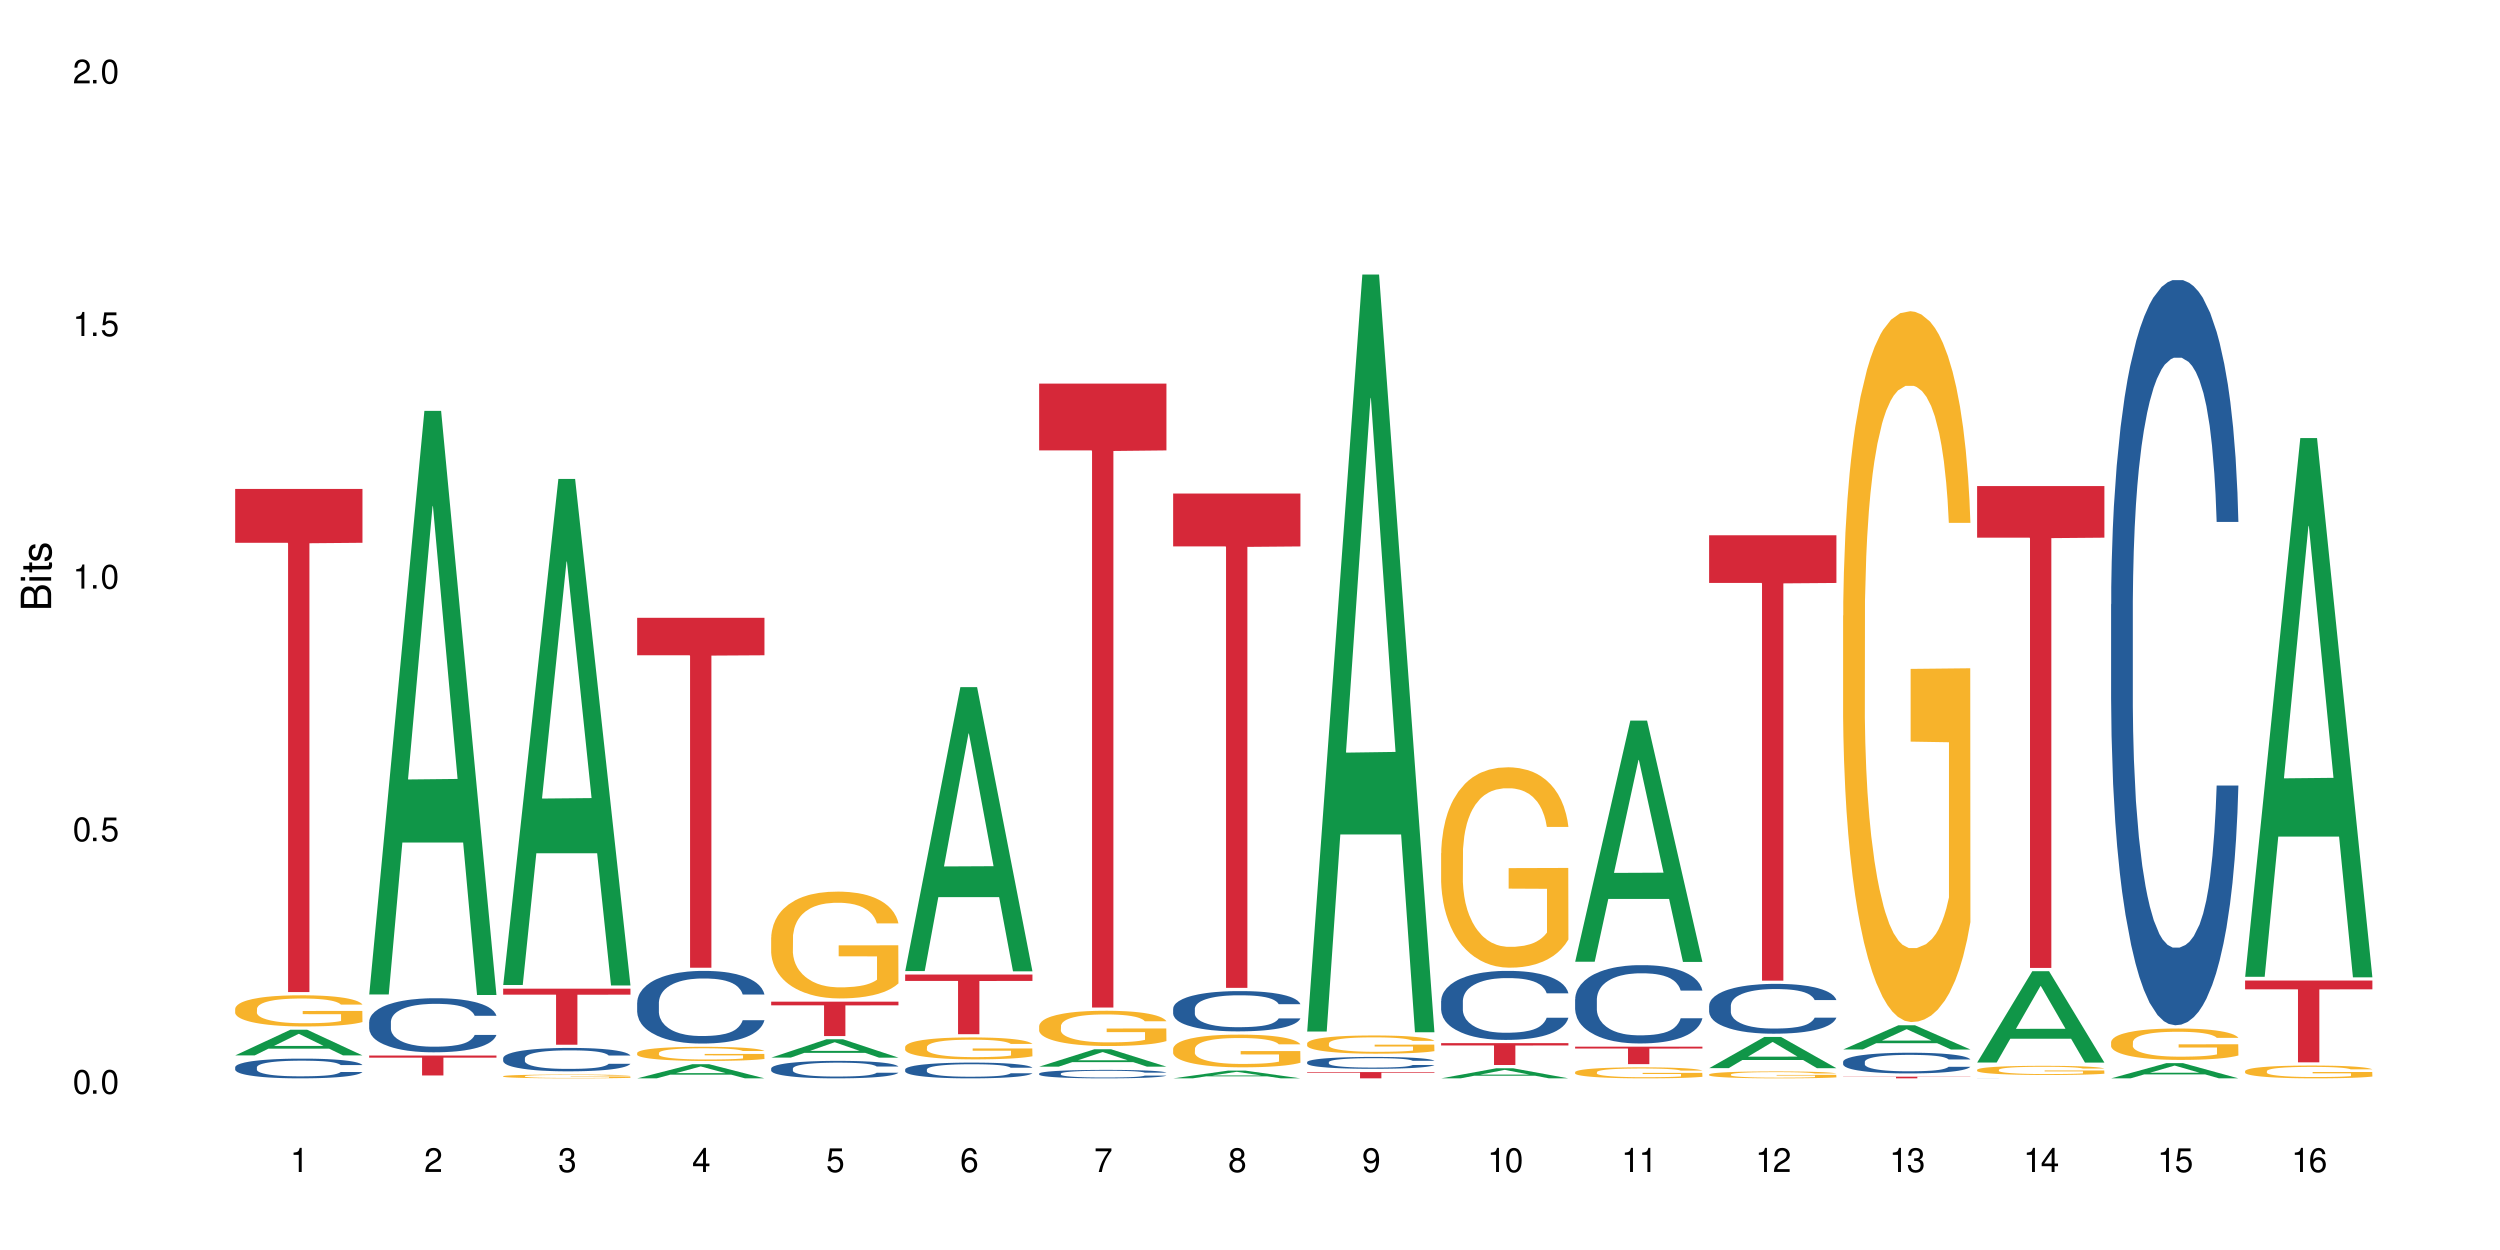 <?xml version="1.0" encoding="UTF-8"?>
<svg xmlns="http://www.w3.org/2000/svg" xmlns:xlink="http://www.w3.org/1999/xlink" width="720" height="360" viewBox="0 0 720 360">
<defs>
<g>
<g id="glyph-0-0">
</g>
<g id="glyph-0-1">
<path d="M 2.641 -6.938 C 2 -6.938 1.422 -6.656 1.078 -6.172 C 0.641 -5.562 0.406 -4.641 0.406 -3.359 C 0.406 -1.016 1.188 0.219 2.641 0.219 C 4.078 0.219 4.859 -1.016 4.859 -3.297 C 4.859 -4.641 4.656 -5.547 4.203 -6.172 C 3.844 -6.656 3.281 -6.938 2.641 -6.938 Z M 2.641 -6.188 C 3.547 -6.188 4 -5.25 4 -3.375 C 4 -1.406 3.562 -0.484 2.625 -0.484 C 1.734 -0.484 1.281 -1.438 1.281 -3.344 C 1.281 -5.25 1.734 -6.188 2.641 -6.188 Z M 2.641 -6.188 "/>
</g>
<g id="glyph-0-2">
<path d="M 1.828 -1 L 0.828 -1 L 0.828 0 L 1.828 0 Z M 1.828 -1 "/>
</g>
<g id="glyph-0-3">
<path d="M 4.562 -6.797 L 1.062 -6.797 L 0.547 -3.094 L 1.328 -3.094 C 1.719 -3.562 2.047 -3.734 2.578 -3.734 C 3.484 -3.734 4.062 -3.109 4.062 -2.094 C 4.062 -1.125 3.484 -0.531 2.578 -0.531 C 1.828 -0.531 1.375 -0.906 1.188 -1.672 L 0.328 -1.672 C 0.453 -1.109 0.547 -0.844 0.75 -0.594 C 1.125 -0.078 1.828 0.219 2.594 0.219 C 3.969 0.219 4.922 -0.781 4.922 -2.219 C 4.922 -3.562 4.031 -4.484 2.719 -4.484 C 2.25 -4.484 1.859 -4.359 1.469 -4.062 L 1.734 -5.969 L 4.562 -5.969 Z M 4.562 -6.797 "/>
</g>
<g id="glyph-0-4">
<path d="M 2.484 -4.938 L 2.484 0 L 3.328 0 L 3.328 -6.938 L 2.766 -6.938 C 2.469 -5.875 2.281 -5.734 0.984 -5.562 L 0.984 -4.938 Z M 2.484 -4.938 "/>
</g>
<g id="glyph-0-5">
<path d="M 4.859 -0.828 L 1.281 -0.828 C 1.359 -1.406 1.672 -1.781 2.5 -2.281 L 3.469 -2.828 C 4.406 -3.344 4.906 -4.062 4.906 -4.906 C 4.906 -5.484 4.672 -6.031 4.266 -6.406 C 3.859 -6.766 3.375 -6.938 2.719 -6.938 C 1.859 -6.938 1.219 -6.625 0.844 -6.031 C 0.609 -5.672 0.5 -5.234 0.484 -4.531 L 1.328 -4.531 C 1.359 -5.016 1.406 -5.281 1.531 -5.516 C 1.75 -5.938 2.188 -6.203 2.703 -6.203 C 3.469 -6.203 4.031 -5.641 4.031 -4.891 C 4.031 -4.344 3.719 -3.859 3.125 -3.516 L 2.234 -3 C 0.812 -2.172 0.406 -1.531 0.328 -0.016 L 4.859 -0.016 Z M 4.859 -0.828 "/>
</g>
<g id="glyph-0-6">
<path d="M 2.125 -3.188 L 2.578 -3.188 C 3.5 -3.188 3.984 -2.766 3.984 -1.922 C 3.984 -1.062 3.469 -0.531 2.594 -0.531 C 1.656 -0.531 1.203 -1 1.156 -2.016 L 0.312 -2.016 C 0.344 -1.453 0.438 -1.094 0.609 -0.781 C 0.953 -0.109 1.625 0.219 2.547 0.219 C 3.953 0.219 4.859 -0.625 4.859 -1.938 C 4.859 -2.828 4.516 -3.297 3.703 -3.594 C 4.344 -3.844 4.656 -4.328 4.656 -5.031 C 4.656 -6.219 3.875 -6.938 2.578 -6.938 C 1.203 -6.938 0.484 -6.172 0.453 -4.703 L 1.297 -4.703 C 1.312 -5.125 1.344 -5.359 1.453 -5.578 C 1.641 -5.969 2.062 -6.203 2.594 -6.203 C 3.344 -6.203 3.797 -5.75 3.797 -5 C 3.797 -4.516 3.609 -4.219 3.25 -4.047 C 3.016 -3.953 2.703 -3.922 2.125 -3.906 Z M 2.125 -3.188 "/>
</g>
<g id="glyph-0-7">
<path d="M 3.141 -1.672 L 3.141 0 L 3.984 0 L 3.984 -1.672 L 4.984 -1.672 L 4.984 -2.438 L 3.984 -2.438 L 3.984 -6.938 L 3.359 -6.938 L 0.266 -2.578 L 0.266 -1.672 Z M 3.141 -2.438 L 1 -2.438 L 3.141 -5.5 Z M 3.141 -2.438 "/>
</g>
<g id="glyph-0-8">
<path d="M 4.781 -5.125 C 4.609 -6.266 3.891 -6.938 2.844 -6.938 C 2.094 -6.938 1.422 -6.578 1.031 -5.953 C 0.594 -5.266 0.406 -4.422 0.406 -3.172 C 0.406 -2 0.578 -1.25 0.984 -0.641 C 1.359 -0.078 1.953 0.219 2.703 0.219 C 3.984 0.219 4.922 -0.75 4.922 -2.094 C 4.922 -3.375 4.062 -4.281 2.844 -4.281 C 2.172 -4.281 1.641 -4.031 1.281 -3.516 C 1.281 -5.234 1.828 -6.188 2.797 -6.188 C 3.391 -6.188 3.797 -5.797 3.938 -5.125 Z M 2.734 -3.531 C 3.547 -3.531 4.062 -2.953 4.062 -2.031 C 4.062 -1.156 3.484 -0.531 2.703 -0.531 C 1.922 -0.531 1.328 -1.188 1.328 -2.078 C 1.328 -2.938 1.906 -3.531 2.734 -3.531 Z M 2.734 -3.531 "/>
</g>
<g id="glyph-0-9">
<path d="M 4.984 -6.797 L 0.438 -6.797 L 0.438 -5.969 L 4.109 -5.969 C 2.5 -3.656 1.828 -2.234 1.328 0 L 2.219 0 C 2.594 -2.172 3.453 -4.047 4.984 -6.094 Z M 4.984 -6.797 "/>
</g>
<g id="glyph-0-10">
<path d="M 3.75 -3.656 C 4.469 -4.094 4.688 -4.438 4.688 -5.078 C 4.688 -6.172 3.844 -6.938 2.641 -6.938 C 1.438 -6.938 0.594 -6.172 0.594 -5.094 C 0.594 -4.438 0.812 -4.094 1.516 -3.656 C 0.734 -3.266 0.359 -2.703 0.359 -1.922 C 0.359 -0.656 1.281 0.219 2.641 0.219 C 3.984 0.219 4.922 -0.656 4.922 -1.922 C 4.922 -2.703 4.531 -3.266 3.75 -3.656 Z M 2.641 -6.188 C 3.359 -6.188 3.812 -5.75 3.812 -5.062 C 3.812 -4.406 3.344 -3.984 2.641 -3.984 C 1.922 -3.984 1.453 -4.406 1.453 -5.078 C 1.453 -5.75 1.922 -6.188 2.641 -6.188 Z M 2.641 -3.266 C 3.484 -3.266 4.062 -2.719 4.062 -1.906 C 4.062 -1.078 3.484 -0.531 2.625 -0.531 C 1.797 -0.531 1.219 -1.094 1.219 -1.906 C 1.219 -2.719 1.781 -3.266 2.641 -3.266 Z M 2.641 -3.266 "/>
</g>
<g id="glyph-0-11">
<path d="M 0.516 -1.578 C 0.672 -0.453 1.406 0.219 2.438 0.219 C 3.188 0.219 3.859 -0.141 4.266 -0.766 C 4.688 -1.453 4.891 -2.297 4.891 -3.547 C 4.891 -4.719 4.703 -5.453 4.312 -6.078 C 3.938 -6.641 3.344 -6.938 2.594 -6.938 C 1.297 -6.938 0.359 -5.969 0.359 -4.625 C 0.359 -3.344 1.234 -2.453 2.453 -2.453 C 3.094 -2.453 3.578 -2.672 4.016 -3.203 C 4 -1.484 3.469 -0.531 2.5 -0.531 C 1.906 -0.531 1.484 -0.906 1.359 -1.578 Z M 2.578 -6.203 C 3.375 -6.203 3.969 -5.531 3.969 -4.641 C 3.969 -3.797 3.391 -3.188 2.547 -3.188 C 1.734 -3.188 1.234 -3.766 1.234 -4.688 C 1.234 -5.562 1.797 -6.203 2.578 -6.203 Z M 2.578 -6.203 "/>
</g>
<g id="glyph-1-0">
</g>
<g id="glyph-1-1">
<path d="M 0 -0.953 L 0 -4.891 C 0 -5.719 -0.234 -6.344 -0.734 -6.797 C -1.188 -7.234 -1.812 -7.469 -2.5 -7.469 C -3.547 -7.469 -4.188 -7 -4.625 -5.875 C -4.984 -6.688 -5.625 -7.094 -6.531 -7.094 C -7.172 -7.094 -7.734 -6.859 -8.141 -6.391 C -8.562 -5.922 -8.75 -5.344 -8.75 -4.5 L -8.75 -0.953 Z M -4.984 -2.062 L -7.766 -2.062 L -7.766 -4.219 C -7.766 -4.844 -7.688 -5.203 -7.453 -5.5 C -7.219 -5.812 -6.859 -5.969 -6.375 -5.969 C -5.891 -5.969 -5.531 -5.812 -5.297 -5.5 C -5.062 -5.203 -4.984 -4.844 -4.984 -4.219 Z M -0.984 -2.062 L -4 -2.062 L -4 -4.781 C -4 -5.766 -3.438 -6.359 -2.484 -6.359 C -1.547 -6.359 -0.984 -5.766 -0.984 -4.781 Z M -0.984 -2.062 "/>
</g>
<g id="glyph-1-2">
<path d="M -6.281 -1.797 L -6.281 -0.797 L 0 -0.797 L 0 -1.797 Z M -8.75 -1.797 L -8.75 -0.797 L -7.484 -0.797 L -7.484 -1.797 Z M -8.75 -1.797 "/>
</g>
<g id="glyph-1-3">
<path d="M -6.281 -3.047 L -6.281 -2.016 L -8.016 -2.016 L -8.016 -1.016 L -6.281 -1.016 L -6.281 -0.172 L -5.469 -0.172 L -5.469 -1.016 L -0.719 -1.016 C -0.078 -1.016 0.281 -1.453 0.281 -2.234 C 0.281 -2.5 0.25 -2.719 0.188 -3.047 L -0.641 -3.047 C -0.609 -2.906 -0.594 -2.766 -0.594 -2.562 C -0.594 -2.141 -0.719 -2.016 -1.156 -2.016 L -5.469 -2.016 L -5.469 -3.047 Z M -6.281 -3.047 "/>
</g>
<g id="glyph-1-4">
<path d="M -4.531 -5.25 C -5.766 -5.25 -6.469 -4.422 -6.469 -2.969 C -6.469 -1.516 -5.719 -0.562 -4.547 -0.562 C -3.562 -0.562 -3.094 -1.062 -2.734 -2.562 L -2.516 -3.484 C -2.344 -4.188 -2.094 -4.469 -1.641 -4.469 C -1.047 -4.469 -0.641 -3.875 -0.641 -3 C -0.641 -2.453 -0.797 -2 -1.062 -1.75 C -1.25 -1.594 -1.422 -1.531 -1.875 -1.469 L -1.875 -0.406 C -0.422 -0.453 0.281 -1.266 0.281 -2.922 C 0.281 -4.5 -0.5 -5.516 -1.719 -5.516 C -2.656 -5.516 -3.172 -4.984 -3.469 -3.734 L -3.703 -2.766 C -3.891 -1.953 -4.156 -1.609 -4.594 -1.609 C -5.188 -1.609 -5.547 -2.125 -5.547 -2.938 C -5.547 -3.75 -5.203 -4.172 -4.531 -4.203 Z M -4.531 -5.25 "/>
</g>
</g>
</defs>
<rect x="-72" y="-36" width="864" height="432" fill="rgb(100%, 100%, 100%)" fill-opacity="1"/>
<path fill-rule="nonzero" fill="rgb(6.275%, 58.824%, 28.235%)" fill-opacity="1" d="M 67.73 303.949 L 67.77 303.945 L 83.633 296.555 L 88.449 296.555 L 104.391 303.957 L 98.789 303.957 L 94.797 302.023 L 77.289 302.023 L 73.371 303.949 L 67.73 303.949 L 78.973 301.227 L 93.191 301.219 L 86.102 297.762 L 86.023 297.758 L 85.945 297.777 L 78.934 301.219 L 78.973 301.227 Z M 67.73 303.949 "/>
<path fill-rule="nonzero" fill="rgb(14.51%, 36.078%, 60%)" fill-opacity="1" d="M 67.73 307.359 L 67.777 307.352 L 67.777 307.23 L 67.91 307.031 L 68.223 306.781 L 68.535 306.609 L 69.34 306.305 L 70.457 306.008 L 71.621 305.781 L 72.469 305.645 L 73.23 305.543 L 74.973 305.348 L 76.09 305.25 L 77.297 305.164 L 78.773 305.074 L 79.848 305.023 L 82.262 304.938 L 84.051 304.902 L 85.434 304.887 L 88.43 304.887 L 90.219 304.906 L 91.516 304.934 L 92.945 304.977 L 94.152 305.023 L 96.254 305.137 L 98.133 305.281 L 98.98 305.363 L 100.324 305.527 L 101.352 305.68 L 102.066 305.816 L 102.871 306.008 L 103.586 306.242 L 104.125 306.508 L 104.391 306.73 L 98.133 306.73 L 97.82 306.523 L 97.461 306.363 L 96.793 306.148 L 96.121 306 L 95.184 305.848 L 94.332 305.75 L 93.172 305.648 L 92.141 305.59 L 91.07 305.543 L 90.039 305.512 L 88.074 305.48 L 85.793 305.48 L 84.945 305.488 L 83.199 305.531 L 82.262 305.566 L 80.918 305.641 L 79.98 305.707 L 78.863 305.812 L 78.102 305.898 L 77.164 306.035 L 76.492 306.152 L 75.734 306.324 L 75.285 306.453 L 74.883 306.602 L 74.527 306.773 L 74.258 306.953 L 74.078 307.145 L 73.988 307.332 L 73.988 308.137 L 74.078 308.324 L 74.305 308.543 L 74.883 308.859 L 75.734 309.133 L 76.719 309.352 L 77.656 309.508 L 78.191 309.582 L 78.906 309.664 L 80.027 309.766 L 81.637 309.871 L 82.574 309.914 L 84.004 309.953 L 85.48 309.977 L 87.449 309.977 L 89.191 309.953 L 90.352 309.93 L 91.559 309.887 L 93.215 309.797 L 94.242 309.715 L 95.137 309.617 L 95.809 309.52 L 96.254 309.434 L 96.926 309.273 L 97.461 309.098 L 97.863 308.914 L 98.133 308.738 L 104.391 308.738 L 104.125 308.945 L 103.723 309.148 L 103.32 309.301 L 102.691 309.48 L 101.977 309.641 L 100.949 309.824 L 100.102 309.945 L 98.98 310.074 L 97.953 310.172 L 96.836 310.262 L 95.184 310.363 L 94.109 310.418 L 92.945 310.461 L 91.559 310.504 L 89.816 310.539 L 87.938 310.562 L 86.195 310.566 L 84.316 310.555 L 82.934 310.535 L 81.098 310.488 L 78.82 310.395 L 77.164 310.297 L 75.867 310.199 L 74.75 310.094 L 73.5 309.953 L 71.891 309.727 L 70.906 309.551 L 70.234 309.402 L 69.473 309.203 L 68.938 309.02 L 68.312 308.73 L 67.863 308.359 L 67.73 308.074 Z M 67.73 307.359 "/>
<path fill-rule="nonzero" fill="rgb(96.863%, 70.196%, 16.863%)" fill-opacity="1" d="M 67.73 290.488 L 67.777 290.48 L 67.777 290.316 L 67.953 289.945 L 68.402 289.438 L 68.984 289.02 L 69.609 288.691 L 70.012 288.52 L 70.684 288.273 L 71.262 288.094 L 72.738 287.723 L 74.617 287.379 L 75.645 287.23 L 76.809 287.09 L 78.461 286.938 L 79.223 286.879 L 81.547 286.746 L 84.184 286.664 L 87.09 286.641 L 88.43 286.648 L 90.266 286.68 L 92.77 286.773 L 94.199 286.855 L 95.316 286.938 L 96.477 287.043 L 97.91 287.207 L 99.25 287.402 L 100.324 287.602 L 101.395 287.848 L 102.289 288.109 L 103.051 288.395 L 103.723 288.742 L 104.125 289.027 L 104.391 289.316 L 98.176 289.316 L 97.82 289.027 L 97.418 288.805 L 96.746 288.535 L 96.074 288.34 L 95.406 288.184 L 94.152 287.969 L 93.082 287.84 L 91.738 287.723 L 90.441 287.648 L 88.969 287.602 L 88.074 287.582 L 85.703 287.582 L 83.559 287.641 L 82.305 287.707 L 81.41 287.773 L 80.16 287.895 L 79.398 287.992 L 78.953 288.059 L 77.613 288.312 L 76.719 288.543 L 76.227 288.699 L 75.602 288.945 L 75.152 289.168 L 74.66 289.496 L 74.391 289.742 L 74.035 290.301 L 73.988 291.777 L 74.125 292.09 L 74.391 292.426 L 74.75 292.719 L 75.285 293.031 L 75.824 293.27 L 76.762 293.59 L 77.566 293.805 L 78.191 293.941 L 79.398 294.164 L 79.891 294.238 L 81.055 294.387 L 82.262 294.5 L 83.738 294.598 L 84.855 294.648 L 86.641 294.688 L 88.922 294.688 L 91.605 294.641 L 93.305 294.574 L 94.465 294.508 L 95.227 294.449 L 96.164 294.359 L 96.836 294.277 L 97.461 294.188 L 98.223 294.051 L 98.223 292.09 L 87.18 292.078 L 87.18 291.16 L 104.348 291.152 L 104.391 294.359 L 103.453 294.582 L 102.289 294.797 L 101.172 294.961 L 100.012 295.098 L 98.355 295.254 L 97.016 295.352 L 94.957 295.469 L 93.082 295.543 L 91.113 295.59 L 89.371 295.617 L 87.312 295.625 L 85.48 295.609 L 83.512 295.559 L 81.949 295.492 L 80.516 295.41 L 79.086 295.305 L 77.297 295.133 L 76.137 294.992 L 74.93 294.82 L 73.723 294.613 L 72.648 294.395 L 71.934 294.223 L 71.219 294.023 L 70.457 293.777 L 69.742 293.5 L 69.207 293.246 L 68.715 292.957 L 68.355 292.688 L 68 292.316 L 67.82 292.023 L 67.73 291.77 Z M 67.73 290.488 "/>
<path fill-rule="nonzero" fill="rgb(83.922%, 15.686%, 22.353%)" fill-opacity="1" d="M 67.73 140.809 L 104.391 140.809 L 104.391 156.32 L 89.113 156.457 L 89.113 285.711 L 82.965 285.711 L 82.965 156.59 L 82.875 156.32 L 67.73 156.32 Z M 67.73 140.809 "/>
<path fill-rule="nonzero" fill="rgb(6.275%, 58.824%, 28.235%)" fill-opacity="1" d="M 106.32 286.41 L 106.359 286.25 L 122.223 118.336 L 127.039 118.336 L 142.98 286.566 L 137.383 286.566 L 133.387 242.652 L 115.879 242.652 L 111.961 286.41 L 106.32 286.41 L 117.562 224.488 L 131.781 224.332 L 124.691 145.824 L 124.613 145.664 L 124.535 146.137 L 117.523 224.332 L 117.562 224.488 Z M 106.32 286.41 "/>
<path fill-rule="nonzero" fill="rgb(14.51%, 36.078%, 60%)" fill-opacity="1" d="M 106.32 294.273 L 106.367 294.258 L 106.367 293.914 L 106.5 293.375 L 106.812 292.691 L 107.125 292.223 L 107.93 291.383 L 109.047 290.57 L 110.211 289.945 L 111.059 289.574 L 111.82 289.289 L 113.562 288.766 L 114.684 288.492 L 115.891 288.25 L 117.363 288.008 L 118.438 287.867 L 120.852 287.641 L 122.641 287.539 L 124.027 287.496 L 127.02 287.496 L 128.809 287.555 L 130.105 287.625 L 131.535 287.738 L 132.742 287.867 L 134.844 288.18 L 136.723 288.578 L 137.574 288.805 L 138.914 289.246 L 139.941 289.676 L 140.656 290.043 L 141.461 290.57 L 142.176 291.211 L 142.715 291.938 L 142.98 292.551 L 136.723 292.551 L 136.41 291.98 L 136.051 291.539 L 135.383 290.957 L 134.711 290.543 L 133.773 290.129 L 132.922 289.859 L 131.762 289.59 L 130.73 289.418 L 129.66 289.289 L 128.629 289.203 L 126.664 289.121 L 124.383 289.121 L 123.535 289.148 L 121.789 289.262 L 120.852 289.363 L 119.512 289.562 L 118.57 289.746 L 117.453 290.031 L 116.695 290.273 L 115.754 290.641 L 115.086 290.969 L 114.324 291.441 L 113.879 291.797 L 113.473 292.195 L 113.117 292.664 L 112.848 293.16 L 112.668 293.688 L 112.582 294.199 L 112.582 296.406 L 112.668 296.918 L 112.895 297.516 L 113.473 298.383 L 114.324 299.141 L 115.309 299.738 L 116.246 300.164 L 116.781 300.363 L 117.5 300.59 L 118.617 300.875 L 120.227 301.16 L 121.164 301.273 L 122.594 301.387 L 124.07 301.445 L 126.039 301.445 L 127.781 301.387 L 128.945 301.316 L 130.152 301.203 L 131.805 300.961 L 132.832 300.734 L 133.727 300.461 L 134.398 300.191 L 134.844 299.965 L 135.516 299.523 L 136.051 299.039 L 136.453 298.543 L 136.723 298.059 L 142.98 298.059 L 142.715 298.625 L 142.312 299.18 L 141.91 299.594 L 141.281 300.094 L 140.566 300.535 L 139.539 301.031 L 138.691 301.359 L 137.574 301.715 L 136.543 301.984 L 135.426 302.227 L 133.773 302.512 L 132.699 302.652 L 131.535 302.781 L 130.152 302.895 L 128.406 302.996 L 126.531 303.051 L 124.785 303.066 L 122.906 303.039 L 121.523 302.98 L 119.688 302.852 L 117.41 302.598 L 115.754 302.328 L 114.457 302.055 L 113.34 301.773 L 112.09 301.387 L 110.48 300.762 L 109.496 300.277 L 108.824 299.879 L 108.066 299.324 L 107.527 298.824 L 106.902 298.027 L 106.457 297.02 L 106.32 296.234 Z M 106.32 294.273 "/>
<path fill-rule="nonzero" fill="rgb(83.922%, 15.686%, 22.353%)" fill-opacity="1" d="M 106.32 303.996 L 142.98 303.996 L 142.98 304.609 L 127.703 304.617 L 127.703 309.734 L 121.555 309.734 L 121.555 304.621 L 121.465 304.609 L 106.32 304.609 Z M 106.32 303.996 "/>
<path fill-rule="nonzero" fill="rgb(6.275%, 58.824%, 28.235%)" fill-opacity="1" d="M 144.91 283.672 L 144.949 283.535 L 160.812 137.941 L 165.633 137.941 L 181.574 283.809 L 175.973 283.809 L 171.977 245.734 L 154.469 245.734 L 150.551 283.672 L 144.91 283.672 L 156.152 229.984 L 170.371 229.848 L 163.281 161.773 L 163.203 161.637 L 163.125 162.047 L 156.113 229.848 L 156.152 229.984 Z M 144.91 283.672 "/>
<path fill-rule="nonzero" fill="rgb(14.51%, 36.078%, 60%)" fill-opacity="1" d="M 144.91 304.738 L 144.957 304.73 L 144.957 304.582 L 145.09 304.348 L 145.402 304.055 L 145.715 303.852 L 146.52 303.488 L 147.641 303.137 L 148.801 302.863 L 149.652 302.707 L 150.41 302.582 L 152.156 302.355 L 153.273 302.238 L 154.48 302.133 L 155.953 302.027 L 157.027 301.965 L 159.441 301.867 L 161.23 301.824 L 162.617 301.805 L 165.613 301.805 L 167.398 301.832 L 168.695 301.863 L 170.129 301.91 L 171.336 301.965 L 173.434 302.102 L 175.312 302.273 L 176.164 302.371 L 177.504 302.562 L 178.531 302.75 L 179.246 302.91 L 180.051 303.137 L 180.77 303.414 L 181.305 303.727 L 181.574 303.992 L 175.312 303.992 L 175 303.746 L 174.645 303.555 L 173.973 303.301 L 173.301 303.125 L 172.363 302.945 L 171.512 302.828 L 170.352 302.711 L 169.324 302.637 L 168.25 302.582 L 167.223 302.547 L 165.254 302.508 L 162.973 302.508 L 162.125 302.52 L 160.379 302.57 L 159.441 302.613 L 158.102 302.699 L 157.16 302.777 L 156.043 302.902 L 155.285 303.008 L 154.344 303.168 L 153.676 303.309 L 152.914 303.512 L 152.469 303.664 L 152.066 303.84 L 151.707 304.043 L 151.438 304.258 L 151.262 304.484 L 151.172 304.707 L 151.172 305.66 L 151.262 305.883 L 151.484 306.141 L 152.066 306.516 L 152.914 306.844 L 153.898 307.102 L 154.836 307.285 L 155.375 307.371 L 156.09 307.469 L 157.207 307.594 L 158.816 307.715 L 159.754 307.766 L 161.184 307.816 L 162.66 307.84 L 164.629 307.84 L 166.371 307.816 L 167.535 307.785 L 168.742 307.734 L 170.395 307.629 L 171.422 307.531 L 172.316 307.414 L 172.988 307.297 L 173.434 307.199 L 174.105 307.008 L 174.645 306.801 L 175.047 306.582 L 175.312 306.375 L 181.574 306.375 L 181.305 306.621 L 180.902 306.859 L 180.5 307.039 L 179.875 307.254 L 179.156 307.445 L 178.129 307.66 L 177.281 307.805 L 176.164 307.957 L 175.133 308.074 L 174.016 308.18 L 172.363 308.301 L 171.289 308.363 L 170.129 308.418 L 168.742 308.469 L 166.996 308.512 L 165.121 308.535 L 163.375 308.543 L 161.5 308.531 L 160.113 308.504 L 158.281 308.449 L 156 308.34 L 154.344 308.223 L 153.047 308.105 L 151.93 307.98 L 150.68 307.816 L 149.07 307.543 L 148.086 307.336 L 147.414 307.164 L 146.656 306.922 L 146.117 306.707 L 145.492 306.363 L 145.047 305.926 L 144.91 305.586 Z M 144.91 304.738 "/>
<path fill-rule="nonzero" fill="rgb(96.863%, 70.196%, 16.863%)" fill-opacity="1" d="M 144.91 309.941 L 144.957 309.941 L 144.957 309.918 L 145.137 309.875 L 145.582 309.812 L 146.164 309.762 L 146.789 309.723 L 147.191 309.699 L 147.863 309.672 L 148.445 309.648 L 149.918 309.605 L 151.797 309.562 L 152.824 309.543 L 153.988 309.527 L 155.641 309.508 L 156.402 309.5 L 158.727 309.484 L 161.363 309.473 L 165.613 309.473 L 167.445 309.477 L 169.949 309.488 L 171.379 309.496 L 172.496 309.508 L 173.66 309.52 L 175.09 309.539 L 176.43 309.566 L 177.504 309.59 L 178.578 309.617 L 179.473 309.652 L 180.23 309.684 L 180.902 309.727 L 181.305 309.762 L 181.574 309.797 L 175.359 309.797 L 175 309.762 L 174.598 309.734 L 173.926 309.703 L 173.258 309.68 L 172.586 309.66 L 171.336 309.633 L 170.262 309.617 L 168.922 309.605 L 167.625 309.594 L 166.148 309.59 L 165.254 309.586 L 162.883 309.586 L 160.738 309.594 L 159.488 309.602 L 158.594 309.609 L 157.34 309.625 L 156.582 309.637 L 156.133 309.645 L 154.793 309.676 L 153.898 309.703 L 153.406 309.723 L 152.781 309.754 L 152.332 309.781 L 151.84 309.82 L 151.574 309.848 L 151.215 309.918 L 151.172 310.098 L 151.305 310.137 L 151.574 310.176 L 151.93 310.211 L 152.469 310.25 L 153.004 310.281 L 153.941 310.32 L 154.746 310.344 L 155.375 310.363 L 156.582 310.387 L 157.07 310.398 L 158.234 310.414 L 159.441 310.43 L 160.918 310.441 L 162.035 310.449 L 163.824 310.453 L 166.102 310.453 L 168.785 310.445 L 170.484 310.438 L 171.648 310.43 L 172.406 310.422 L 173.348 310.414 L 174.016 310.402 L 174.645 310.391 L 175.402 310.375 L 175.402 310.137 L 164.359 310.133 L 164.359 310.023 L 181.527 310.023 L 181.574 310.414 L 180.633 310.441 L 179.473 310.465 L 178.352 310.484 L 177.191 310.504 L 175.535 310.523 L 174.195 310.535 L 172.141 310.547 L 170.262 310.555 L 168.293 310.562 L 166.551 310.566 L 162.66 310.566 L 160.695 310.559 L 159.129 310.551 L 157.699 310.539 L 156.266 310.527 L 154.48 310.508 L 153.316 310.488 L 152.109 310.469 L 150.902 310.445 L 149.828 310.418 L 148.398 310.371 L 147.641 310.34 L 146.922 310.309 L 146.387 310.277 L 145.895 310.242 L 145.539 310.207 L 145.18 310.164 L 145 310.129 L 144.91 310.098 Z M 144.91 309.941 "/>
<path fill-rule="nonzero" fill="rgb(83.922%, 15.686%, 22.353%)" fill-opacity="1" d="M 144.91 284.738 L 181.574 284.738 L 181.574 286.469 L 166.293 286.48 L 166.293 300.875 L 160.145 300.875 L 160.145 286.496 L 160.059 286.469 L 144.91 286.469 Z M 144.91 284.738 "/>
<path fill-rule="nonzero" fill="rgb(6.275%, 58.824%, 28.235%)" fill-opacity="1" d="M 183.5 310.562 L 183.543 310.559 L 199.402 306.488 L 204.223 306.488 L 220.164 310.566 L 214.562 310.566 L 210.566 309.5 L 193.059 309.5 L 189.141 310.562 L 183.5 310.562 L 194.742 309.062 L 208.961 309.059 L 201.871 307.152 L 201.793 307.148 L 201.715 307.16 L 194.703 309.059 L 194.742 309.062 Z M 183.5 310.562 "/>
<path fill-rule="nonzero" fill="rgb(14.51%, 36.078%, 60%)" fill-opacity="1" d="M 183.5 288.734 L 183.547 288.715 L 183.547 288.254 L 183.68 287.527 L 183.992 286.609 L 184.309 285.98 L 185.113 284.852 L 186.23 283.762 L 187.391 282.922 L 188.242 282.426 L 189 282.043 L 190.746 281.336 L 191.863 280.973 L 193.07 280.648 L 194.543 280.32 L 195.617 280.129 L 198.031 279.824 L 199.82 279.691 L 201.207 279.633 L 204.203 279.633 L 205.988 279.711 L 207.285 279.805 L 208.719 279.957 L 209.926 280.129 L 212.027 280.551 L 213.902 281.086 L 214.754 281.391 L 216.094 281.984 L 217.121 282.559 L 217.84 283.055 L 218.645 283.762 L 219.359 284.621 L 219.895 285.598 L 220.164 286.418 L 213.902 286.418 L 213.59 285.656 L 213.234 285.062 L 212.562 284.277 L 211.891 283.723 L 210.953 283.172 L 210.102 282.809 L 208.941 282.445 L 207.914 282.215 L 206.84 282.043 L 205.812 281.926 L 203.844 281.812 L 201.562 281.812 L 200.715 281.852 L 198.973 282.004 L 198.031 282.137 L 196.691 282.406 L 195.754 282.652 L 194.633 283.035 L 193.875 283.359 L 192.934 283.859 L 192.266 284.297 L 191.504 284.93 L 191.059 285.406 L 190.656 285.941 L 190.297 286.574 L 190.031 287.242 L 189.852 287.949 L 189.762 288.637 L 189.762 291.602 L 189.852 292.289 L 190.074 293.09 L 190.656 294.258 L 191.504 295.27 L 192.488 296.074 L 193.426 296.648 L 193.965 296.914 L 194.68 297.219 L 195.797 297.602 L 197.406 297.984 L 198.344 298.137 L 199.777 298.293 L 201.25 298.367 L 203.219 298.367 L 204.961 298.293 L 206.125 298.195 L 207.332 298.043 L 208.984 297.719 L 210.016 297.41 L 210.906 297.047 L 211.578 296.684 L 212.027 296.379 L 212.695 295.785 L 213.234 295.137 L 213.637 294.469 L 213.902 293.816 L 220.164 293.816 L 219.895 294.582 L 219.492 295.328 L 219.09 295.883 L 218.465 296.551 L 217.75 297.145 L 216.719 297.812 L 215.871 298.254 L 214.754 298.73 L 213.727 299.094 L 212.605 299.418 L 210.953 299.801 L 209.879 299.992 L 208.719 300.164 L 207.332 300.316 L 205.586 300.453 L 203.711 300.527 L 201.965 300.547 L 200.09 300.508 L 198.703 300.434 L 196.871 300.262 L 194.59 299.914 L 192.934 299.555 L 191.641 299.191 L 190.52 298.809 L 189.27 298.293 L 187.66 297.449 L 186.676 296.801 L 186.004 296.266 L 185.246 295.52 L 184.711 294.852 L 184.082 293.781 L 183.637 292.422 L 183.5 291.371 Z M 183.5 288.734 "/>
<path fill-rule="nonzero" fill="rgb(96.863%, 70.196%, 16.863%)" fill-opacity="1" d="M 183.5 303.223 L 183.547 303.219 L 183.547 303.145 L 183.727 302.977 L 184.172 302.746 L 184.754 302.559 L 185.379 302.406 L 185.781 302.328 L 186.453 302.219 L 187.035 302.137 L 188.508 301.969 L 190.387 301.812 L 191.414 301.746 L 192.578 301.68 L 194.23 301.609 L 194.992 301.586 L 197.316 301.523 L 199.953 301.488 L 202.859 301.477 L 204.203 301.48 L 206.035 301.496 L 208.539 301.535 L 209.969 301.574 L 211.086 301.609 L 212.25 301.66 L 213.68 301.734 L 215.02 301.824 L 216.094 301.914 L 217.168 302.023 L 218.062 302.145 L 218.82 302.273 L 219.492 302.43 L 219.895 302.562 L 220.164 302.691 L 213.949 302.691 L 213.59 302.562 L 213.188 302.461 L 212.52 302.336 L 211.848 302.246 L 211.176 302.176 L 209.926 302.082 L 208.852 302.02 L 207.512 301.969 L 206.215 301.934 L 204.738 301.914 L 203.844 301.906 L 201.477 301.906 L 199.328 301.93 L 198.078 301.961 L 197.184 301.992 L 195.93 302.047 L 195.172 302.09 L 194.723 302.121 L 193.383 302.238 L 192.488 302.34 L 191.996 302.41 L 191.371 302.523 L 190.922 302.625 L 190.434 302.773 L 190.164 302.887 L 189.805 303.137 L 189.762 303.809 L 189.895 303.949 L 190.164 304.102 L 190.52 304.238 L 191.059 304.379 L 191.594 304.488 L 192.531 304.633 L 193.336 304.73 L 193.965 304.793 L 195.172 304.895 L 195.664 304.926 L 196.824 304.992 L 198.031 305.047 L 199.508 305.09 L 200.625 305.113 L 202.414 305.133 L 204.695 305.133 L 207.375 305.109 L 209.074 305.078 L 210.238 305.051 L 210.996 305.023 L 211.938 304.984 L 212.605 304.945 L 213.234 304.906 L 213.992 304.84 L 213.992 303.949 L 202.949 303.945 L 202.949 303.531 L 220.117 303.527 L 220.164 304.984 L 219.223 305.082 L 218.062 305.18 L 216.945 305.254 L 215.781 305.316 L 214.129 305.391 L 212.785 305.434 L 210.73 305.484 L 208.852 305.52 L 206.883 305.543 L 205.141 305.555 L 203.086 305.559 L 201.25 305.551 L 199.285 305.527 L 197.719 305.496 L 196.289 305.461 L 194.859 305.41 L 193.07 305.332 L 191.906 305.27 L 190.699 305.191 L 189.492 305.098 L 188.418 304.996 L 187.703 304.918 L 186.988 304.832 L 186.23 304.719 L 185.516 304.59 L 184.977 304.477 L 184.484 304.344 L 184.129 304.223 L 183.77 304.055 L 183.59 303.922 L 183.5 303.805 Z M 183.5 303.223 "/>
<path fill-rule="nonzero" fill="rgb(83.922%, 15.686%, 22.353%)" fill-opacity="1" d="M 183.5 177.934 L 220.164 177.934 L 220.164 188.719 L 204.883 188.812 L 204.883 278.703 L 198.738 278.703 L 198.738 188.91 L 198.648 188.719 L 183.5 188.719 Z M 183.5 177.934 "/>
<path fill-rule="nonzero" fill="rgb(6.275%, 58.824%, 28.235%)" fill-opacity="1" d="M 222.094 304.598 L 222.133 304.594 L 237.996 299.316 L 242.812 299.316 L 258.754 304.602 L 253.152 304.602 L 249.156 303.223 L 231.648 303.223 L 227.73 304.598 L 222.094 304.598 L 233.332 302.652 L 247.551 302.648 L 240.461 300.18 L 240.383 300.176 L 240.305 300.191 L 233.293 302.648 L 233.332 302.652 Z M 222.094 304.598 "/>
<path fill-rule="nonzero" fill="rgb(14.51%, 36.078%, 60%)" fill-opacity="1" d="M 222.094 307.723 L 222.137 307.719 L 222.137 307.605 L 222.27 307.434 L 222.586 307.211 L 222.898 307.059 L 223.703 306.789 L 224.82 306.527 L 225.98 306.324 L 226.832 306.203 L 227.59 306.113 L 229.336 305.941 L 230.453 305.855 L 231.66 305.777 L 233.137 305.695 L 234.207 305.652 L 236.621 305.578 L 238.41 305.547 L 239.797 305.531 L 242.793 305.531 L 244.582 305.551 L 245.879 305.574 L 247.309 305.609 L 248.516 305.652 L 250.617 305.754 L 252.492 305.883 L 253.344 305.953 L 254.684 306.098 L 255.715 306.234 L 256.43 306.355 L 257.234 306.527 L 257.949 306.734 L 258.484 306.969 L 258.754 307.164 L 252.492 307.164 L 252.18 306.98 L 251.824 306.84 L 251.152 306.648 L 250.48 306.516 L 249.543 306.383 L 248.695 306.297 L 247.531 306.207 L 246.504 306.152 L 245.43 306.113 L 244.402 306.082 L 242.434 306.055 L 240.156 306.055 L 239.305 306.066 L 237.562 306.102 L 236.621 306.133 L 235.281 306.199 L 234.344 306.258 L 233.227 306.352 L 232.465 306.43 L 231.527 306.547 L 230.855 306.656 L 230.094 306.805 L 229.648 306.922 L 229.246 307.051 L 228.887 307.203 L 228.621 307.363 L 228.441 307.535 L 228.352 307.699 L 228.352 308.414 L 228.441 308.578 L 228.664 308.773 L 229.246 309.051 L 230.094 309.297 L 231.078 309.488 L 232.016 309.629 L 232.555 309.691 L 233.27 309.766 L 234.387 309.859 L 235.996 309.949 L 236.934 309.988 L 238.367 310.023 L 239.84 310.043 L 241.809 310.043 L 243.551 310.023 L 244.715 310 L 245.922 309.965 L 247.574 309.887 L 248.605 309.812 L 249.5 309.723 L 250.168 309.637 L 250.617 309.562 L 251.285 309.422 L 251.824 309.266 L 252.227 309.102 L 252.492 308.945 L 258.754 308.945 L 258.484 309.129 L 258.082 309.309 L 257.68 309.445 L 257.055 309.605 L 256.34 309.746 L 255.309 309.91 L 254.461 310.016 L 253.344 310.129 L 252.316 310.219 L 251.199 310.297 L 249.543 310.387 L 248.469 310.434 L 247.309 310.473 L 245.922 310.512 L 244.18 310.543 L 242.301 310.562 L 240.559 310.566 L 238.68 310.559 L 237.293 310.539 L 235.461 310.496 L 233.18 310.414 L 231.527 310.328 L 230.23 310.238 L 229.113 310.148 L 227.859 310.023 L 226.25 309.82 L 225.266 309.664 L 224.598 309.535 L 223.836 309.355 L 223.301 309.195 L 222.672 308.938 L 222.227 308.609 L 222.094 308.359 Z M 222.094 307.723 "/>
<path fill-rule="nonzero" fill="rgb(96.863%, 70.196%, 16.863%)" fill-opacity="1" d="M 222.094 269.961 L 222.137 269.934 L 222.137 269.371 L 222.316 268.105 L 222.762 266.363 L 223.344 264.93 L 223.969 263.809 L 224.371 263.219 L 225.043 262.375 L 225.625 261.758 L 227.098 260.492 L 228.977 259.312 L 230.004 258.805 L 231.168 258.328 L 232.82 257.793 L 233.582 257.598 L 235.906 257.148 L 238.543 256.867 L 241.449 256.781 L 242.793 256.812 L 244.625 256.922 L 247.129 257.234 L 248.559 257.512 L 249.676 257.793 L 250.84 258.16 L 252.27 258.723 L 253.613 259.395 L 254.684 260.07 L 255.758 260.914 L 256.652 261.812 L 257.41 262.797 L 258.082 263.977 L 258.484 264.961 L 258.754 265.941 L 252.539 265.941 L 252.18 264.961 L 251.777 264.199 L 251.109 263.273 L 250.438 262.598 L 249.766 262.066 L 248.516 261.336 L 247.441 260.887 L 246.102 260.492 L 244.805 260.238 L 243.328 260.07 L 242.434 260.016 L 240.066 260.016 L 237.918 260.211 L 236.668 260.438 L 235.773 260.66 L 234.52 261.082 L 233.762 261.418 L 233.312 261.645 L 231.973 262.516 L 231.078 263.301 L 230.586 263.836 L 229.961 264.68 L 229.516 265.438 L 229.023 266.562 L 228.754 267.402 L 228.395 269.316 L 228.352 274.371 L 228.484 275.441 L 228.754 276.594 L 229.113 277.605 L 229.648 278.672 L 230.184 279.488 L 231.125 280.582 L 231.93 281.312 L 232.555 281.789 L 233.762 282.551 L 234.254 282.801 L 235.414 283.309 L 236.621 283.703 L 238.098 284.039 L 239.215 284.207 L 241.004 284.348 L 243.285 284.348 L 245.965 284.18 L 247.664 283.953 L 248.828 283.73 L 249.586 283.531 L 250.527 283.223 L 251.199 282.941 L 251.824 282.633 L 252.582 282.156 L 252.582 275.441 L 241.539 275.414 L 241.539 272.266 L 258.707 272.238 L 258.754 283.223 L 257.812 283.98 L 256.652 284.711 L 255.535 285.273 L 254.371 285.754 L 252.719 286.285 L 251.375 286.625 L 249.32 287.016 L 247.441 287.27 L 245.477 287.438 L 243.73 287.523 L 241.676 287.551 L 239.84 287.496 L 237.875 287.324 L 236.309 287.102 L 234.879 286.82 L 233.449 286.453 L 231.66 285.863 L 230.496 285.387 L 229.289 284.797 L 228.082 284.094 L 227.012 283.336 L 226.293 282.746 L 225.578 282.07 L 224.82 281.23 L 224.105 280.273 L 223.566 279.402 L 223.074 278.418 L 222.719 277.492 L 222.359 276.227 L 222.184 275.215 L 222.094 274.344 Z M 222.094 269.961 "/>
<path fill-rule="nonzero" fill="rgb(83.922%, 15.686%, 22.353%)" fill-opacity="1" d="M 222.094 288.48 L 258.754 288.48 L 258.754 289.539 L 243.473 289.551 L 243.473 298.387 L 237.328 298.387 L 237.328 289.559 L 237.238 289.539 L 222.094 289.539 Z M 222.094 288.48 "/>
<path fill-rule="nonzero" fill="rgb(6.275%, 58.824%, 28.235%)" fill-opacity="1" d="M 260.684 279.664 L 260.723 279.586 L 276.586 197.895 L 281.402 197.895 L 297.344 279.738 L 291.742 279.738 L 287.746 258.375 L 270.238 258.375 L 266.324 279.664 L 260.684 279.664 L 271.922 249.535 L 286.141 249.461 L 279.051 211.266 L 278.973 211.188 L 278.895 211.418 L 271.883 249.461 L 271.922 249.535 Z M 260.684 279.664 "/>
<path fill-rule="nonzero" fill="rgb(14.51%, 36.078%, 60%)" fill-opacity="1" d="M 260.684 308.004 L 260.727 308 L 260.727 307.902 L 260.863 307.742 L 261.176 307.547 L 261.488 307.41 L 262.293 307.164 L 263.41 306.926 L 264.57 306.746 L 265.422 306.637 L 266.184 306.555 L 267.926 306.402 L 269.043 306.324 L 270.25 306.25 L 271.727 306.18 L 272.797 306.141 L 275.211 306.074 L 277 306.043 L 278.387 306.031 L 281.383 306.031 L 283.172 306.051 L 284.469 306.07 L 285.898 306.102 L 287.105 306.141 L 289.207 306.23 L 291.086 306.348 L 291.934 306.414 L 293.273 306.543 L 294.305 306.668 L 295.02 306.773 L 295.824 306.926 L 296.539 307.113 L 297.074 307.324 L 297.344 307.504 L 291.086 307.504 L 290.77 307.336 L 290.414 307.211 L 289.742 307.039 L 289.074 306.918 L 288.133 306.801 L 287.285 306.719 L 286.121 306.641 L 285.094 306.594 L 284.02 306.555 L 282.992 306.531 L 281.023 306.504 L 278.746 306.504 L 277.895 306.512 L 276.152 306.547 L 275.211 306.574 L 273.871 306.633 L 272.934 306.688 L 271.816 306.77 L 271.055 306.84 L 270.117 306.949 L 269.445 307.043 L 268.684 307.18 L 268.238 307.285 L 267.836 307.398 L 267.477 307.535 L 267.211 307.684 L 267.031 307.836 L 266.941 307.984 L 266.941 308.625 L 267.031 308.777 L 267.254 308.949 L 267.836 309.203 L 268.684 309.422 L 269.668 309.598 L 270.609 309.723 L 271.145 309.777 L 271.859 309.844 L 272.977 309.93 L 274.586 310.012 L 275.527 310.043 L 276.957 310.078 L 278.434 310.094 L 280.398 310.094 L 282.141 310.078 L 283.305 310.059 L 284.512 310.023 L 286.168 309.953 L 287.195 309.887 L 288.09 309.809 L 288.758 309.73 L 289.207 309.664 L 289.879 309.535 L 290.414 309.395 L 290.816 309.25 L 291.086 309.109 L 297.344 309.109 L 297.074 309.273 L 296.672 309.434 L 296.27 309.555 L 295.645 309.699 L 294.93 309.828 L 293.902 309.973 L 293.051 310.07 L 291.934 310.172 L 290.906 310.25 L 289.789 310.32 L 288.133 310.406 L 287.059 310.445 L 285.898 310.484 L 284.512 310.516 L 282.77 310.547 L 280.891 310.562 L 279.148 310.566 L 277.27 310.559 L 275.883 310.543 L 274.051 310.504 L 271.77 310.43 L 270.117 310.352 L 268.82 310.273 L 267.703 310.188 L 266.449 310.078 L 264.84 309.895 L 263.855 309.754 L 263.188 309.637 L 262.426 309.477 L 261.891 309.332 L 261.266 309.098 L 260.816 308.805 L 260.684 308.578 Z M 260.684 308.004 "/>
<path fill-rule="nonzero" fill="rgb(96.863%, 70.196%, 16.863%)" fill-opacity="1" d="M 260.684 301.484 L 260.727 301.48 L 260.727 301.363 L 260.906 301.102 L 261.352 300.746 L 261.934 300.449 L 262.559 300.219 L 262.961 300.098 L 263.633 299.926 L 264.215 299.797 L 265.691 299.535 L 267.566 299.293 L 268.598 299.191 L 269.758 299.094 L 271.414 298.98 L 272.172 298.941 L 274.496 298.848 L 277.137 298.793 L 280.043 298.773 L 281.383 298.781 L 283.215 298.805 L 285.719 298.867 L 287.148 298.926 L 288.27 298.98 L 289.43 299.059 L 290.859 299.172 L 292.203 299.312 L 293.273 299.449 L 294.348 299.625 L 295.242 299.809 L 296.004 300.012 L 296.672 300.254 L 297.074 300.457 L 297.344 300.656 L 291.129 300.656 L 290.77 300.457 L 290.367 300.301 L 289.699 300.109 L 289.027 299.969 L 288.355 299.859 L 287.105 299.711 L 286.031 299.617 L 284.691 299.535 L 283.395 299.484 L 281.918 299.449 L 281.023 299.438 L 278.656 299.438 L 276.508 299.48 L 275.258 299.523 L 274.363 299.57 L 273.113 299.66 L 272.352 299.727 L 271.906 299.773 L 270.562 299.953 L 269.668 300.113 L 269.176 300.227 L 268.551 300.398 L 268.105 300.555 L 267.613 300.785 L 267.344 300.957 L 266.988 301.352 L 266.941 302.391 L 267.074 302.613 L 267.344 302.848 L 267.703 303.055 L 268.238 303.277 L 268.773 303.445 L 269.715 303.668 L 270.52 303.82 L 271.145 303.918 L 272.352 304.074 L 272.844 304.125 L 274.004 304.23 L 275.211 304.312 L 276.688 304.379 L 277.805 304.414 L 279.594 304.445 L 281.875 304.445 L 284.559 304.41 L 286.254 304.363 L 287.418 304.316 L 288.18 304.277 L 289.117 304.211 L 289.789 304.156 L 290.414 304.09 L 291.172 303.992 L 291.172 302.613 L 280.129 302.605 L 280.129 301.957 L 297.297 301.953 L 297.344 304.211 L 296.406 304.367 L 295.242 304.52 L 294.125 304.633 L 292.961 304.734 L 291.309 304.844 L 289.965 304.91 L 287.91 304.992 L 286.031 305.043 L 284.066 305.078 L 282.32 305.098 L 280.266 305.102 L 278.434 305.09 L 276.465 305.055 L 274.898 305.012 L 273.469 304.953 L 272.039 304.879 L 270.25 304.754 L 269.086 304.656 L 267.879 304.535 L 266.672 304.391 L 265.602 304.234 L 264.887 304.113 L 264.168 303.977 L 263.41 303.801 L 262.695 303.605 L 262.156 303.426 L 261.668 303.223 L 261.309 303.035 L 260.949 302.773 L 260.773 302.566 L 260.684 302.387 Z M 260.684 301.484 "/>
<path fill-rule="nonzero" fill="rgb(83.922%, 15.686%, 22.353%)" fill-opacity="1" d="M 260.684 280.668 L 297.344 280.668 L 297.344 282.508 L 282.062 282.523 L 282.062 297.844 L 275.918 297.844 L 275.918 282.539 L 275.828 282.508 L 260.684 282.508 Z M 260.684 280.668 "/>
<path fill-rule="nonzero" fill="rgb(6.275%, 58.824%, 28.235%)" fill-opacity="1" d="M 299.273 307.195 L 299.312 307.191 L 315.176 302.188 L 319.992 302.188 L 335.934 307.199 L 330.332 307.199 L 326.336 305.891 L 308.828 305.891 L 304.914 307.195 L 299.273 307.195 L 310.516 305.352 L 324.73 305.348 L 317.641 303.008 L 317.562 303.004 L 317.484 303.016 L 310.477 305.348 L 310.516 305.352 Z M 299.273 307.195 "/>
<path fill-rule="nonzero" fill="rgb(14.51%, 36.078%, 60%)" fill-opacity="1" d="M 299.273 309.191 L 299.316 309.188 L 299.316 309.133 L 299.453 309.051 L 299.766 308.941 L 300.078 308.867 L 300.883 308.738 L 302 308.609 L 303.164 308.512 L 304.012 308.453 L 304.773 308.41 L 306.516 308.328 L 307.633 308.285 L 308.84 308.246 L 310.316 308.211 L 311.391 308.188 L 313.805 308.152 L 315.59 308.137 L 316.977 308.129 L 319.973 308.129 L 321.762 308.137 L 323.059 308.148 L 324.488 308.168 L 325.695 308.188 L 327.797 308.238 L 329.676 308.301 L 330.523 308.336 L 331.867 308.402 L 332.895 308.469 L 333.609 308.527 L 334.414 308.609 L 335.129 308.711 L 335.664 308.824 L 335.934 308.922 L 329.676 308.922 L 329.363 308.832 L 329.004 308.762 L 328.332 308.672 L 327.664 308.605 L 326.723 308.543 L 325.875 308.5 L 324.711 308.457 L 323.684 308.43 L 322.609 308.41 L 321.582 308.398 L 319.613 308.383 L 317.336 308.383 L 316.484 308.387 L 314.742 308.406 L 313.805 308.422 L 312.461 308.453 L 311.523 308.48 L 310.406 308.527 L 309.645 308.562 L 308.707 308.621 L 308.035 308.672 L 307.277 308.746 L 306.828 308.801 L 306.426 308.863 L 306.07 308.938 L 305.801 309.016 L 305.621 309.098 L 305.531 309.18 L 305.531 309.523 L 305.621 309.605 L 305.844 309.699 L 306.426 309.832 L 307.277 309.953 L 308.258 310.047 L 309.199 310.113 L 309.734 310.145 L 310.449 310.18 L 311.566 310.223 L 313.176 310.27 L 314.117 310.285 L 315.547 310.305 L 317.023 310.312 L 318.988 310.312 L 320.734 310.305 L 321.895 310.293 L 323.102 310.273 L 324.758 310.238 L 325.785 310.203 L 326.68 310.16 L 327.352 310.117 L 327.797 310.082 L 328.469 310.012 L 329.004 309.938 L 329.406 309.859 L 329.676 309.781 L 335.934 309.781 L 335.664 309.871 L 335.262 309.957 L 334.859 310.023 L 334.234 310.102 L 333.52 310.172 L 332.492 310.246 L 331.641 310.301 L 330.523 310.355 L 329.496 310.398 L 328.379 310.434 L 326.723 310.48 L 325.652 310.504 L 324.488 310.523 L 323.102 310.539 L 321.359 310.555 L 319.48 310.562 L 317.738 310.566 L 315.859 310.562 L 314.473 310.555 L 312.641 310.531 L 310.359 310.492 L 308.707 310.449 L 307.41 310.41 L 306.293 310.363 L 305.039 310.305 L 303.43 310.207 L 302.445 310.129 L 301.777 310.066 L 301.016 309.98 L 300.48 309.902 L 299.855 309.777 L 299.406 309.621 L 299.273 309.496 Z M 299.273 309.191 "/>
<path fill-rule="nonzero" fill="rgb(96.863%, 70.196%, 16.863%)" fill-opacity="1" d="M 299.273 295.449 L 299.316 295.441 L 299.316 295.254 L 299.496 294.836 L 299.945 294.262 L 300.523 293.789 L 301.152 293.418 L 301.555 293.223 L 302.223 292.945 L 302.805 292.738 L 304.281 292.324 L 306.156 291.934 L 307.188 291.766 L 308.348 291.609 L 310.004 291.43 L 310.762 291.367 L 313.086 291.219 L 315.727 291.125 L 318.633 291.098 L 319.973 291.105 L 321.805 291.145 L 324.309 291.246 L 325.738 291.34 L 326.859 291.43 L 328.02 291.551 L 329.449 291.738 L 330.793 291.961 L 331.867 292.184 L 332.938 292.461 L 333.832 292.758 L 334.594 293.082 L 335.262 293.473 L 335.664 293.797 L 335.934 294.121 L 329.719 294.121 L 329.363 293.797 L 328.961 293.547 L 328.289 293.242 L 327.617 293.02 L 326.949 292.844 L 325.695 292.602 L 324.621 292.453 L 323.281 292.324 L 321.984 292.238 L 320.508 292.184 L 319.613 292.164 L 317.246 292.164 L 315.102 292.23 L 313.848 292.305 L 312.953 292.379 L 311.703 292.516 L 310.941 292.629 L 310.496 292.703 L 309.152 292.992 L 308.258 293.25 L 307.766 293.426 L 307.141 293.703 L 306.695 293.957 L 306.203 294.328 L 305.934 294.605 L 305.578 295.234 L 305.531 296.906 L 305.668 297.258 L 305.934 297.641 L 306.293 297.973 L 306.828 298.324 L 307.363 298.594 L 308.305 298.957 L 309.109 299.199 L 309.734 299.355 L 310.941 299.605 L 311.434 299.691 L 312.598 299.855 L 313.805 299.988 L 315.277 300.098 L 316.395 300.152 L 318.184 300.199 L 320.465 300.199 L 323.148 300.145 L 324.848 300.07 L 326.008 299.996 L 326.77 299.93 L 327.707 299.828 L 328.379 299.738 L 329.004 299.633 L 329.766 299.477 L 329.766 297.258 L 318.723 297.25 L 318.723 296.211 L 335.891 296.199 L 335.934 299.828 L 334.996 300.078 L 333.832 300.32 L 332.715 300.508 L 331.551 300.664 L 329.898 300.84 L 328.559 300.953 L 326.5 301.082 L 324.621 301.164 L 322.656 301.223 L 320.91 301.25 L 318.855 301.258 L 317.023 301.238 L 315.055 301.184 L 313.488 301.109 L 312.059 301.016 L 310.629 300.898 L 308.84 300.703 L 307.68 300.543 L 306.473 300.348 L 305.266 300.117 L 304.191 299.867 L 303.477 299.672 L 302.762 299.449 L 302 299.172 L 301.285 298.855 L 300.75 298.566 L 300.258 298.242 L 299.898 297.938 L 299.543 297.52 L 299.363 297.184 L 299.273 296.898 Z M 299.273 295.449 "/>
<path fill-rule="nonzero" fill="rgb(83.922%, 15.686%, 22.353%)" fill-opacity="1" d="M 299.273 110.48 L 335.934 110.48 L 335.934 129.715 L 320.656 129.883 L 320.656 290.168 L 314.508 290.168 L 314.508 130.051 L 314.418 129.715 L 299.273 129.715 Z M 299.273 110.48 "/>
<path fill-rule="nonzero" fill="rgb(6.275%, 58.824%, 28.235%)" fill-opacity="1" d="M 337.863 310.566 L 337.902 310.562 L 353.766 308.324 L 358.582 308.324 L 374.523 310.566 L 368.922 310.566 L 364.93 309.98 L 347.422 309.98 L 343.504 310.566 L 337.863 310.566 L 349.105 309.738 L 363.32 309.738 L 356.234 308.688 L 356.156 308.688 L 356.074 308.695 L 349.066 309.738 L 349.105 309.738 Z M 337.863 310.566 "/>
<path fill-rule="nonzero" fill="rgb(14.51%, 36.078%, 60%)" fill-opacity="1" d="M 337.863 290.484 L 337.906 290.477 L 337.906 290.223 L 338.043 289.816 L 338.355 289.309 L 338.668 288.961 L 339.473 288.332 L 340.59 287.73 L 341.754 287.262 L 342.602 286.988 L 343.363 286.777 L 345.105 286.383 L 346.223 286.184 L 347.43 286 L 348.906 285.82 L 349.98 285.715 L 352.395 285.547 L 354.184 285.473 L 355.566 285.441 L 358.562 285.441 L 360.352 285.48 L 361.648 285.535 L 363.078 285.621 L 364.285 285.715 L 366.387 285.949 L 368.266 286.246 L 369.113 286.414 L 370.457 286.742 L 371.484 287.062 L 372.199 287.336 L 373.004 287.73 L 373.719 288.207 L 374.254 288.746 L 374.523 289.203 L 368.266 289.203 L 367.953 288.777 L 367.594 288.449 L 366.922 288.016 L 366.254 287.707 L 365.312 287.402 L 364.465 287.199 L 363.301 287 L 362.273 286.871 L 361.199 286.777 L 360.172 286.711 L 358.207 286.648 L 355.926 286.648 L 355.074 286.668 L 353.332 286.754 L 352.395 286.828 L 351.051 286.977 L 350.113 287.113 L 348.996 287.328 L 348.234 287.508 L 347.297 287.781 L 346.625 288.027 L 345.867 288.375 L 345.418 288.641 L 345.016 288.938 L 344.66 289.289 L 344.391 289.66 L 344.211 290.051 L 344.121 290.434 L 344.121 292.074 L 344.211 292.457 L 344.434 292.902 L 345.016 293.551 L 345.867 294.113 L 346.848 294.555 L 347.789 294.875 L 348.324 295.023 L 349.039 295.191 L 350.156 295.406 L 351.766 295.617 L 352.707 295.703 L 354.137 295.785 L 355.613 295.828 L 357.578 295.828 L 359.324 295.785 L 360.484 295.734 L 361.691 295.648 L 363.348 295.469 L 364.375 295.297 L 365.27 295.098 L 365.941 294.895 L 366.387 294.727 L 367.059 294.398 L 367.594 294.039 L 367.996 293.668 L 368.266 293.305 L 374.523 293.305 L 374.254 293.73 L 373.852 294.145 L 373.449 294.449 L 372.824 294.82 L 372.109 295.148 L 371.082 295.52 L 370.23 295.766 L 369.113 296.031 L 368.086 296.23 L 366.969 296.41 L 365.312 296.625 L 364.242 296.73 L 363.078 296.824 L 361.691 296.91 L 359.949 296.984 L 358.07 297.027 L 356.328 297.039 L 354.449 297.016 L 353.062 296.973 L 351.23 296.879 L 348.949 296.688 L 347.297 296.484 L 346 296.285 L 344.883 296.074 L 343.629 295.785 L 342.02 295.32 L 341.039 294.961 L 340.367 294.664 L 339.605 294.25 L 339.07 293.879 L 338.445 293.285 L 337.996 292.531 L 337.863 291.949 Z M 337.863 290.484 "/>
<path fill-rule="nonzero" fill="rgb(96.863%, 70.196%, 16.863%)" fill-opacity="1" d="M 337.863 302.004 L 337.906 301.996 L 337.906 301.824 L 338.086 301.438 L 338.535 300.902 L 339.113 300.465 L 339.742 300.117 L 340.145 299.938 L 340.812 299.68 L 341.395 299.492 L 342.871 299.102 L 344.75 298.742 L 345.777 298.586 L 346.938 298.441 L 348.594 298.277 L 349.352 298.215 L 351.68 298.078 L 354.316 297.992 L 357.223 297.969 L 358.562 297.977 L 360.395 298.012 L 362.898 298.105 L 364.332 298.191 L 365.449 298.277 L 366.609 298.391 L 368.043 298.562 L 369.383 298.766 L 370.457 298.973 L 371.527 299.23 L 372.422 299.508 L 373.184 299.809 L 373.852 300.172 L 374.254 300.473 L 374.523 300.773 L 368.309 300.773 L 367.953 300.473 L 367.551 300.238 L 366.879 299.957 L 366.207 299.75 L 365.539 299.586 L 364.285 299.363 L 363.211 299.223 L 361.871 299.102 L 360.574 299.027 L 359.102 298.973 L 358.207 298.957 L 355.836 298.957 L 353.691 299.016 L 352.438 299.086 L 351.543 299.156 L 350.293 299.285 L 349.531 299.387 L 349.086 299.457 L 347.742 299.723 L 346.848 299.965 L 346.359 300.129 L 345.73 300.387 L 345.285 300.617 L 344.793 300.961 L 344.523 301.223 L 344.168 301.805 L 344.121 303.355 L 344.258 303.684 L 344.523 304.035 L 344.883 304.344 L 345.418 304.672 L 345.957 304.922 L 346.895 305.258 L 347.699 305.48 L 348.324 305.629 L 349.531 305.859 L 350.023 305.938 L 351.188 306.094 L 352.395 306.215 L 353.867 306.316 L 354.988 306.367 L 356.773 306.41 L 359.055 306.41 L 361.738 306.359 L 363.438 306.293 L 364.598 306.223 L 365.359 306.16 L 366.297 306.066 L 366.969 305.98 L 367.594 305.887 L 368.355 305.742 L 368.355 303.684 L 357.312 303.676 L 357.312 302.711 L 374.48 302.703 L 374.523 306.066 L 373.586 306.301 L 372.422 306.523 L 371.305 306.695 L 370.145 306.844 L 368.488 307.004 L 367.148 307.109 L 365.09 307.23 L 363.211 307.309 L 361.246 307.359 L 359.504 307.383 L 357.445 307.395 L 355.613 307.375 L 353.645 307.324 L 352.082 307.254 L 350.648 307.168 L 349.219 307.059 L 347.43 306.875 L 346.27 306.73 L 345.062 306.551 L 343.855 306.336 L 342.781 306.102 L 342.066 305.922 L 341.352 305.715 L 340.59 305.457 L 339.875 305.164 L 339.34 304.898 L 338.848 304.594 L 338.488 304.312 L 338.133 303.926 L 337.953 303.613 L 337.863 303.348 Z M 337.863 302.004 "/>
<path fill-rule="nonzero" fill="rgb(83.922%, 15.686%, 22.353%)" fill-opacity="1" d="M 337.863 142.129 L 374.523 142.129 L 374.523 157.371 L 359.246 157.504 L 359.246 284.512 L 353.098 284.512 L 353.098 157.637 L 353.008 157.371 L 337.863 157.371 Z M 337.863 142.129 "/>
<path fill-rule="nonzero" fill="rgb(6.275%, 58.824%, 28.235%)" fill-opacity="1" d="M 376.453 297.078 L 376.492 296.875 L 392.355 79.062 L 397.172 79.062 L 413.113 297.285 L 407.512 297.285 L 403.52 240.32 L 386.012 240.32 L 382.094 297.078 L 376.453 297.078 L 387.695 216.758 L 401.914 216.551 L 394.824 114.715 L 394.746 114.512 L 394.668 115.125 L 387.656 216.551 L 387.695 216.758 Z M 376.453 297.078 "/>
<path fill-rule="nonzero" fill="rgb(14.51%, 36.078%, 60%)" fill-opacity="1" d="M 376.453 305.887 L 376.5 305.883 L 376.5 305.809 L 376.633 305.688 L 376.945 305.539 L 377.258 305.438 L 378.062 305.25 L 379.18 305.074 L 380.344 304.934 L 381.191 304.855 L 381.953 304.793 L 383.695 304.676 L 384.812 304.617 L 386.02 304.562 L 387.496 304.512 L 388.57 304.48 L 390.984 304.43 L 392.773 304.406 L 394.156 304.398 L 397.152 304.398 L 398.941 304.41 L 400.238 304.426 L 401.668 304.449 L 402.875 304.48 L 404.977 304.547 L 406.855 304.637 L 407.703 304.684 L 409.047 304.781 L 410.074 304.875 L 410.789 304.957 L 411.594 305.074 L 412.309 305.215 L 412.848 305.375 L 413.113 305.508 L 406.855 305.508 L 406.543 305.383 L 406.184 305.285 L 405.516 305.156 L 404.844 305.066 L 403.906 304.977 L 403.055 304.918 L 401.891 304.855 L 400.863 304.82 L 399.793 304.793 L 398.762 304.773 L 396.797 304.754 L 394.516 304.754 L 393.668 304.762 L 391.922 304.785 L 390.984 304.809 L 389.641 304.852 L 388.703 304.891 L 387.586 304.953 L 386.824 305.008 L 385.887 305.09 L 385.215 305.16 L 384.457 305.262 L 384.008 305.34 L 383.605 305.43 L 383.25 305.531 L 382.98 305.641 L 382.801 305.758 L 382.711 305.871 L 382.711 306.355 L 382.801 306.469 L 383.027 306.598 L 383.605 306.789 L 384.457 306.957 L 385.441 307.086 L 386.379 307.18 L 386.914 307.223 L 387.629 307.273 L 388.75 307.336 L 390.359 307.398 L 391.297 307.426 L 392.727 307.449 L 394.203 307.461 L 396.168 307.461 L 397.914 307.449 L 399.074 307.434 L 400.281 307.41 L 401.938 307.355 L 402.965 307.305 L 403.859 307.246 L 404.531 307.188 L 404.977 307.137 L 405.648 307.039 L 406.184 306.934 L 406.586 306.824 L 406.855 306.719 L 413.113 306.719 L 412.848 306.844 L 412.445 306.965 L 412.043 307.055 L 411.414 307.164 L 410.699 307.262 L 409.672 307.371 L 408.824 307.441 L 407.703 307.523 L 406.676 307.582 L 405.559 307.633 L 403.906 307.695 L 402.832 307.727 L 401.668 307.758 L 400.281 307.781 L 398.539 307.805 L 396.66 307.816 L 394.918 307.82 L 393.039 307.812 L 391.656 307.801 L 389.82 307.773 L 387.543 307.715 L 385.887 307.656 L 384.59 307.598 L 383.473 307.535 L 382.223 307.449 L 380.613 307.312 L 379.629 307.207 L 378.957 307.117 L 378.195 306.996 L 377.66 306.887 L 377.035 306.711 L 376.586 306.488 L 376.453 306.316 Z M 376.453 305.887 "/>
<path fill-rule="nonzero" fill="rgb(96.863%, 70.196%, 16.863%)" fill-opacity="1" d="M 376.453 300.465 L 376.5 300.461 L 376.5 300.363 L 376.676 300.148 L 377.125 299.852 L 377.707 299.605 L 378.332 299.414 L 378.734 299.312 L 379.406 299.168 L 379.984 299.062 L 381.461 298.848 L 383.34 298.645 L 384.367 298.559 L 385.531 298.477 L 387.184 298.387 L 387.945 298.352 L 390.27 298.277 L 392.906 298.23 L 395.812 298.215 L 397.152 298.219 L 398.988 298.238 L 401.488 298.293 L 402.922 298.34 L 404.039 298.387 L 405.199 298.449 L 406.633 298.547 L 407.973 298.66 L 409.047 298.777 L 410.117 298.918 L 411.012 299.074 L 411.773 299.242 L 412.445 299.441 L 412.848 299.609 L 413.113 299.777 L 406.898 299.777 L 406.543 299.609 L 406.141 299.48 L 405.469 299.324 L 404.797 299.207 L 404.129 299.117 L 402.875 298.992 L 401.805 298.914 L 400.461 298.848 L 399.164 298.805 L 397.691 298.777 L 396.797 298.766 L 394.426 298.766 L 392.281 298.801 L 391.027 298.84 L 390.133 298.875 L 388.883 298.949 L 388.121 299.008 L 387.676 299.043 L 386.336 299.191 L 385.441 299.328 L 384.949 299.418 L 384.32 299.562 L 383.875 299.691 L 383.383 299.883 L 383.113 300.027 L 382.758 300.355 L 382.711 301.219 L 382.848 301.398 L 383.113 301.598 L 383.473 301.77 L 384.008 301.953 L 384.547 302.09 L 385.484 302.277 L 386.289 302.402 L 386.914 302.484 L 388.121 302.613 L 388.613 302.656 L 389.777 302.742 L 390.984 302.809 L 392.461 302.867 L 393.578 302.898 L 395.363 302.922 L 397.645 302.922 L 400.328 302.891 L 402.027 302.855 L 403.188 302.816 L 403.949 302.781 L 404.887 302.73 L 405.559 302.68 L 406.184 302.629 L 406.945 302.547 L 406.945 301.398 L 395.902 301.395 L 395.902 300.859 L 413.07 300.852 L 413.113 302.73 L 412.176 302.859 L 411.012 302.984 L 409.895 303.078 L 408.734 303.16 L 407.078 303.25 L 405.738 303.309 L 403.68 303.375 L 401.805 303.418 L 399.836 303.449 L 398.094 303.461 L 396.035 303.469 L 394.203 303.457 L 392.234 303.43 L 390.672 303.391 L 389.238 303.344 L 387.809 303.281 L 386.02 303.18 L 384.859 303.098 L 383.652 302.996 L 382.445 302.879 L 381.371 302.746 L 380.656 302.648 L 379.941 302.531 L 379.18 302.387 L 378.465 302.227 L 377.93 302.078 L 377.438 301.91 L 377.078 301.75 L 376.723 301.535 L 376.543 301.363 L 376.453 301.211 Z M 376.453 300.465 "/>
<path fill-rule="nonzero" fill="rgb(83.922%, 15.686%, 22.353%)" fill-opacity="1" d="M 376.453 308.75 L 413.113 308.75 L 413.113 308.941 L 397.836 308.945 L 397.836 310.566 L 391.688 310.566 L 391.688 308.945 L 391.598 308.941 L 376.453 308.941 Z M 376.453 308.75 "/>
<path fill-rule="nonzero" fill="rgb(6.275%, 58.824%, 28.235%)" fill-opacity="1" d="M 415.043 310.562 L 415.082 310.562 L 430.945 307.656 L 435.762 307.656 L 451.703 310.566 L 446.105 310.566 L 442.109 309.809 L 424.602 309.809 L 420.684 310.562 L 415.043 310.562 L 426.285 309.492 L 440.504 309.492 L 433.414 308.133 L 433.336 308.129 L 433.258 308.137 L 426.246 309.492 L 426.285 309.492 Z M 415.043 310.562 "/>
<path fill-rule="nonzero" fill="rgb(14.51%, 36.078%, 60%)" fill-opacity="1" d="M 415.043 288.273 L 415.09 288.254 L 415.09 287.816 L 415.223 287.129 L 415.535 286.254 L 415.848 285.656 L 416.652 284.586 L 417.77 283.551 L 418.934 282.75 L 419.781 282.277 L 420.543 281.914 L 422.285 281.242 L 423.406 280.898 L 424.613 280.59 L 426.086 280.281 L 427.16 280.098 L 429.574 279.809 L 431.363 279.68 L 432.75 279.625 L 435.742 279.625 L 437.531 279.699 L 438.828 279.789 L 440.258 279.934 L 441.465 280.098 L 443.566 280.496 L 445.445 281.008 L 446.297 281.297 L 447.637 281.859 L 448.664 282.406 L 449.379 282.879 L 450.184 283.551 L 450.898 284.367 L 451.438 285.293 L 451.703 286.074 L 445.445 286.074 L 445.133 285.348 L 444.773 284.785 L 444.105 284.039 L 443.434 283.512 L 442.496 282.984 L 441.645 282.641 L 440.484 282.297 L 439.453 282.078 L 438.383 281.914 L 437.352 281.805 L 435.387 281.695 L 433.105 281.695 L 432.258 281.734 L 430.512 281.879 L 429.574 282.004 L 428.234 282.258 L 427.293 282.496 L 426.176 282.859 L 425.418 283.168 L 424.477 283.641 L 423.809 284.059 L 423.047 284.656 L 422.598 285.109 L 422.195 285.621 L 421.84 286.219 L 421.57 286.855 L 421.391 287.527 L 421.305 288.18 L 421.305 290.996 L 421.391 291.648 L 421.617 292.414 L 422.195 293.52 L 423.047 294.484 L 424.031 295.246 L 424.969 295.793 L 425.504 296.047 L 426.223 296.336 L 427.34 296.699 L 428.949 297.062 L 429.887 297.207 L 431.316 297.352 L 432.793 297.426 L 434.762 297.426 L 436.504 297.352 L 437.668 297.262 L 438.875 297.117 L 440.527 296.809 L 441.555 296.52 L 442.449 296.172 L 443.121 295.828 L 443.566 295.535 L 444.238 294.973 L 444.773 294.355 L 445.176 293.723 L 445.445 293.102 L 451.703 293.102 L 451.438 293.828 L 451.035 294.539 L 450.633 295.066 L 450.004 295.699 L 449.289 296.262 L 448.262 296.898 L 447.414 297.316 L 446.297 297.77 L 445.266 298.117 L 444.148 298.426 L 442.496 298.789 L 441.422 298.969 L 440.258 299.133 L 438.875 299.277 L 437.129 299.406 L 435.254 299.48 L 433.508 299.496 L 431.629 299.461 L 430.246 299.387 L 428.41 299.223 L 426.133 298.898 L 424.477 298.551 L 423.18 298.207 L 422.062 297.844 L 420.812 297.352 L 419.203 296.555 L 418.219 295.938 L 417.547 295.43 L 416.789 294.719 L 416.25 294.086 L 415.625 293.066 L 415.18 291.777 L 415.043 290.777 Z M 415.043 288.273 "/>
<path fill-rule="nonzero" fill="rgb(96.863%, 70.196%, 16.863%)" fill-opacity="1" d="M 415.043 245.695 L 415.09 245.645 L 415.09 244.59 L 415.266 242.219 L 415.715 238.949 L 416.297 236.262 L 416.922 234.152 L 417.324 233.047 L 417.996 231.465 L 418.574 230.305 L 420.051 227.934 L 421.93 225.719 L 422.957 224.77 L 424.121 223.871 L 425.773 222.871 L 426.535 222.504 L 428.859 221.66 L 431.496 221.133 L 434.402 220.973 L 435.742 221.027 L 437.578 221.238 L 440.082 221.816 L 441.512 222.344 L 442.629 222.871 L 443.793 223.555 L 445.223 224.609 L 446.562 225.875 L 447.637 227.141 L 448.711 228.723 L 449.602 230.41 L 450.363 232.254 L 451.035 234.469 L 451.438 236.312 L 451.703 238.16 L 445.488 238.16 L 445.133 236.312 L 444.73 234.891 L 444.059 233.152 L 443.391 231.887 L 442.719 230.883 L 441.465 229.512 L 440.395 228.668 L 439.051 227.934 L 437.754 227.457 L 436.281 227.141 L 435.387 227.035 L 433.016 227.035 L 430.871 227.406 L 429.617 227.828 L 428.727 228.25 L 427.473 229.039 L 426.711 229.672 L 426.266 230.094 L 424.926 231.727 L 424.031 233.203 L 423.539 234.203 L 422.914 235.785 L 422.465 237.211 L 421.973 239.316 L 421.707 240.898 L 421.348 244.484 L 421.305 253.973 L 421.438 255.977 L 421.707 258.137 L 422.062 260.035 L 422.598 262.039 L 423.137 263.566 L 424.074 265.621 L 424.879 266.992 L 425.504 267.891 L 426.711 269.312 L 427.203 269.789 L 428.367 270.734 L 429.574 271.473 L 431.051 272.105 L 432.168 272.422 L 433.957 272.688 L 436.234 272.688 L 438.918 272.371 L 440.617 271.949 L 441.781 271.527 L 442.539 271.156 L 443.477 270.578 L 444.148 270.051 L 444.773 269.473 L 445.535 268.574 L 445.535 255.977 L 434.492 255.922 L 434.492 250.02 L 451.66 249.965 L 451.703 270.578 L 450.766 272 L 449.602 273.371 L 448.484 274.426 L 447.324 275.324 L 445.668 276.324 L 444.328 276.957 L 442.27 277.695 L 440.395 278.168 L 438.426 278.484 L 436.684 278.645 L 434.625 278.695 L 432.793 278.59 L 430.824 278.273 L 429.262 277.852 L 427.832 277.324 L 426.398 276.641 L 424.613 275.535 L 423.449 274.637 L 422.242 273.531 L 421.035 272.211 L 419.961 270.789 L 419.246 269.684 L 418.531 268.418 L 417.77 266.836 L 417.055 265.043 L 416.52 263.41 L 416.027 261.562 L 415.668 259.824 L 415.312 257.453 L 415.133 255.555 L 415.043 253.922 Z M 415.043 245.695 "/>
<path fill-rule="nonzero" fill="rgb(83.922%, 15.686%, 22.353%)" fill-opacity="1" d="M 415.043 300.426 L 451.703 300.426 L 451.703 301.102 L 436.426 301.105 L 436.426 306.727 L 430.277 306.727 L 430.277 301.113 L 430.188 301.102 L 415.043 301.102 Z M 415.043 300.426 "/>
<path fill-rule="nonzero" fill="rgb(6.275%, 58.824%, 28.235%)" fill-opacity="1" d="M 453.633 276.977 L 453.672 276.91 L 469.535 207.535 L 474.355 207.535 L 490.297 277.043 L 484.695 277.043 L 480.699 258.898 L 463.191 258.898 L 459.273 276.977 L 453.633 276.977 L 464.875 251.395 L 479.094 251.328 L 472.004 218.891 L 471.926 218.828 L 471.848 219.023 L 464.836 251.328 L 464.875 251.395 Z M 453.633 276.977 "/>
<path fill-rule="nonzero" fill="rgb(14.51%, 36.078%, 60%)" fill-opacity="1" d="M 453.633 287.781 L 453.68 287.762 L 453.68 287.266 L 453.812 286.484 L 454.125 285.492 L 454.438 284.812 L 455.242 283.598 L 456.363 282.422 L 457.523 281.516 L 458.375 280.98 L 459.133 280.566 L 460.875 279.805 L 461.996 279.414 L 463.203 279.062 L 464.676 278.711 L 465.75 278.508 L 468.164 278.176 L 469.953 278.031 L 471.34 277.973 L 474.336 277.973 L 476.121 278.055 L 477.418 278.156 L 478.852 278.32 L 480.059 278.508 L 482.156 278.961 L 484.035 279.539 L 484.887 279.867 L 486.227 280.508 L 487.254 281.125 L 487.969 281.66 L 488.773 282.422 L 489.492 283.352 L 490.027 284.402 L 490.297 285.289 L 484.035 285.289 L 483.723 284.465 L 483.363 283.824 L 482.695 282.98 L 482.023 282.383 L 481.086 281.785 L 480.234 281.391 L 479.074 281 L 478.047 280.754 L 476.973 280.566 L 475.945 280.445 L 473.977 280.32 L 471.695 280.32 L 470.848 280.363 L 469.102 280.527 L 468.164 280.672 L 466.824 280.961 L 465.883 281.227 L 464.766 281.641 L 464.008 281.988 L 463.066 282.527 L 462.398 283 L 461.637 283.68 L 461.191 284.195 L 460.789 284.773 L 460.43 285.453 L 460.16 286.176 L 459.984 286.938 L 459.895 287.68 L 459.895 290.875 L 459.984 291.617 L 460.207 292.48 L 460.789 293.738 L 461.637 294.832 L 462.621 295.695 L 463.559 296.316 L 464.098 296.602 L 464.812 296.934 L 465.93 297.344 L 467.539 297.758 L 468.477 297.922 L 469.906 298.086 L 471.383 298.168 L 473.352 298.168 L 475.094 298.086 L 476.258 297.984 L 477.465 297.82 L 479.117 297.469 L 480.145 297.141 L 481.039 296.746 L 481.711 296.355 L 482.156 296.027 L 482.828 295.387 L 483.363 294.688 L 483.77 293.965 L 484.035 293.266 L 490.297 293.266 L 490.027 294.09 L 489.625 294.891 L 489.223 295.488 L 488.598 296.211 L 487.879 296.852 L 486.852 297.57 L 486.004 298.047 L 484.887 298.562 L 483.855 298.953 L 482.738 299.305 L 481.086 299.715 L 480.012 299.922 L 478.852 300.105 L 477.465 300.273 L 475.719 300.418 L 473.844 300.5 L 472.098 300.52 L 470.223 300.477 L 468.836 300.395 L 467.004 300.211 L 464.723 299.84 L 463.066 299.449 L 461.77 299.055 L 460.652 298.645 L 459.402 298.086 L 457.793 297.18 L 456.809 296.48 L 456.137 295.902 L 455.379 295.098 L 454.84 294.379 L 454.215 293.223 L 453.77 291.758 L 453.633 290.625 Z M 453.633 287.781 "/>
<path fill-rule="nonzero" fill="rgb(96.863%, 70.196%, 16.863%)" fill-opacity="1" d="M 453.633 308.754 L 453.68 308.75 L 453.68 308.691 L 453.859 308.562 L 454.305 308.383 L 454.887 308.234 L 455.512 308.121 L 455.914 308.059 L 456.586 307.973 L 457.168 307.906 L 458.641 307.777 L 460.52 307.656 L 461.547 307.605 L 462.711 307.555 L 464.363 307.5 L 465.125 307.48 L 467.449 307.434 L 470.086 307.402 L 472.992 307.395 L 474.336 307.398 L 476.168 307.41 L 478.672 307.441 L 480.102 307.469 L 481.219 307.5 L 482.383 307.539 L 483.812 307.594 L 485.152 307.664 L 486.227 307.734 L 487.301 307.82 L 488.195 307.914 L 488.953 308.016 L 489.625 308.137 L 490.027 308.238 L 490.297 308.34 L 484.082 308.34 L 483.723 308.238 L 483.32 308.16 L 482.648 308.062 L 481.98 307.996 L 481.309 307.941 L 480.059 307.863 L 478.984 307.816 L 477.641 307.777 L 476.348 307.75 L 474.871 307.734 L 473.977 307.727 L 471.605 307.727 L 469.461 307.75 L 468.211 307.773 L 467.316 307.797 L 466.062 307.84 L 465.305 307.875 L 464.855 307.895 L 463.516 307.984 L 462.621 308.066 L 462.129 308.121 L 461.504 308.211 L 461.055 308.289 L 460.562 308.402 L 460.297 308.488 L 459.938 308.688 L 459.895 309.207 L 460.027 309.32 L 460.297 309.438 L 460.652 309.543 L 461.191 309.652 L 461.727 309.734 L 462.664 309.848 L 463.469 309.922 L 464.098 309.973 L 465.305 310.051 L 465.793 310.078 L 466.957 310.129 L 468.164 310.168 L 469.641 310.203 L 470.758 310.223 L 472.547 310.238 L 474.824 310.238 L 477.508 310.219 L 479.207 310.195 L 480.371 310.172 L 481.129 310.152 L 482.07 310.121 L 482.738 310.09 L 483.363 310.059 L 484.125 310.012 L 484.125 309.32 L 473.082 309.316 L 473.082 308.992 L 490.25 308.988 L 490.297 310.121 L 489.355 310.199 L 488.195 310.273 L 487.074 310.332 L 485.914 310.383 L 484.258 310.438 L 482.918 310.473 L 480.863 310.512 L 478.984 310.539 L 477.016 310.555 L 475.273 310.562 L 473.215 310.566 L 471.383 310.562 L 469.418 310.543 L 467.852 310.52 L 466.422 310.492 L 464.988 310.453 L 463.203 310.395 L 462.039 310.344 L 460.832 310.281 L 459.625 310.211 L 458.551 310.133 L 457.836 310.07 L 457.121 310 L 456.363 309.914 L 455.645 309.816 L 455.109 309.727 L 454.617 309.625 L 454.262 309.531 L 453.902 309.398 L 453.723 309.297 L 453.633 309.207 Z M 453.633 308.754 "/>
<path fill-rule="nonzero" fill="rgb(83.922%, 15.686%, 22.353%)" fill-opacity="1" d="M 453.633 301.449 L 490.297 301.449 L 490.297 301.984 L 475.016 301.992 L 475.016 306.465 L 468.867 306.465 L 468.867 301.996 L 468.781 301.984 L 453.633 301.984 Z M 453.633 301.449 "/>
<path fill-rule="nonzero" fill="rgb(6.275%, 58.824%, 28.235%)" fill-opacity="1" d="M 492.223 307.629 L 492.266 307.621 L 508.125 298.641 L 512.945 298.641 L 528.887 307.641 L 523.285 307.641 L 519.289 305.289 L 501.781 305.289 L 497.863 307.629 L 492.223 307.629 L 503.465 304.316 L 517.684 304.309 L 510.594 300.109 L 510.516 300.102 L 510.438 300.125 L 503.426 304.309 L 503.465 304.316 Z M 492.223 307.629 "/>
<path fill-rule="nonzero" fill="rgb(14.51%, 36.078%, 60%)" fill-opacity="1" d="M 492.223 289.605 L 492.27 289.594 L 492.27 289.277 L 492.402 288.781 L 492.715 288.152 L 493.027 287.719 L 493.836 286.945 L 494.953 286.195 L 496.113 285.621 L 496.965 285.277 L 497.723 285.016 L 499.469 284.531 L 500.586 284.281 L 501.793 284.059 L 503.266 283.836 L 504.34 283.707 L 506.754 283.496 L 508.543 283.402 L 509.93 283.363 L 512.926 283.363 L 514.711 283.418 L 516.008 283.48 L 517.441 283.586 L 518.648 283.707 L 520.75 283.992 L 522.625 284.359 L 523.477 284.57 L 524.816 284.977 L 525.844 285.371 L 526.559 285.711 L 527.367 286.195 L 528.082 286.785 L 528.617 287.457 L 528.887 288.02 L 522.625 288.02 L 522.312 287.496 L 521.957 287.09 L 521.285 286.551 L 520.613 286.172 L 519.676 285.789 L 518.824 285.543 L 517.664 285.293 L 516.637 285.133 L 515.562 285.016 L 514.535 284.938 L 512.566 284.859 L 510.285 284.859 L 509.438 284.887 L 507.695 284.992 L 506.754 285.082 L 505.414 285.266 L 504.473 285.438 L 503.355 285.699 L 502.598 285.922 L 501.656 286.262 L 500.988 286.562 L 500.227 286.996 L 499.781 287.324 L 499.379 287.691 L 499.02 288.125 L 498.75 288.582 L 498.574 289.07 L 498.484 289.539 L 498.484 291.574 L 498.574 292.047 L 498.797 292.598 L 499.379 293.395 L 500.227 294.09 L 501.211 294.641 L 502.148 295.035 L 502.688 295.219 L 503.402 295.43 L 504.52 295.691 L 506.129 295.953 L 507.066 296.059 L 508.5 296.164 L 509.973 296.215 L 511.941 296.215 L 513.684 296.164 L 514.848 296.098 L 516.055 295.992 L 517.707 295.77 L 518.738 295.559 L 519.629 295.309 L 520.301 295.062 L 520.75 294.852 L 521.418 294.445 L 521.957 294 L 522.359 293.539 L 522.625 293.094 L 528.887 293.094 L 528.617 293.617 L 528.215 294.129 L 527.812 294.512 L 527.188 294.969 L 526.473 295.375 L 525.441 295.836 L 524.594 296.137 L 523.477 296.465 L 522.449 296.715 L 521.328 296.938 L 519.676 297.199 L 518.602 297.328 L 517.441 297.449 L 516.055 297.551 L 514.309 297.645 L 512.434 297.695 L 510.688 297.711 L 508.812 297.684 L 507.426 297.633 L 505.594 297.512 L 503.312 297.277 L 501.656 297.027 L 500.363 296.777 L 499.242 296.516 L 497.992 296.164 L 496.383 295.586 L 495.398 295.141 L 494.727 294.773 L 493.969 294.262 L 493.434 293.801 L 492.805 293.066 L 492.359 292.137 L 492.223 291.414 Z M 492.223 289.605 "/>
<path fill-rule="nonzero" fill="rgb(96.863%, 70.196%, 16.863%)" fill-opacity="1" d="M 492.223 309.426 L 492.27 309.422 L 492.27 309.387 L 492.449 309.305 L 492.895 309.191 L 493.477 309.098 L 494.102 309.023 L 494.504 308.988 L 495.176 308.934 L 495.758 308.891 L 497.23 308.809 L 499.109 308.734 L 500.137 308.699 L 501.301 308.668 L 502.953 308.633 L 503.715 308.621 L 506.039 308.594 L 508.676 308.574 L 511.582 308.57 L 512.926 308.57 L 514.758 308.578 L 517.262 308.598 L 518.691 308.617 L 519.809 308.633 L 520.973 308.656 L 522.402 308.695 L 523.742 308.738 L 524.816 308.781 L 525.891 308.836 L 526.785 308.895 L 527.543 308.961 L 528.215 309.035 L 528.617 309.098 L 528.887 309.164 L 522.672 309.164 L 522.312 309.098 L 521.91 309.051 L 521.238 308.988 L 520.57 308.945 L 519.898 308.91 L 518.648 308.863 L 517.574 308.836 L 516.234 308.809 L 514.938 308.793 L 513.461 308.781 L 512.566 308.777 L 510.195 308.777 L 508.051 308.793 L 506.801 308.805 L 505.906 308.82 L 504.652 308.848 L 503.895 308.871 L 503.445 308.883 L 502.105 308.941 L 501.211 308.992 L 500.719 309.027 L 500.094 309.082 L 499.645 309.129 L 499.156 309.203 L 498.887 309.258 L 498.527 309.383 L 498.484 309.711 L 498.617 309.781 L 498.887 309.855 L 499.242 309.922 L 499.781 309.988 L 500.316 310.043 L 501.254 310.113 L 502.059 310.16 L 502.688 310.191 L 503.895 310.242 L 504.387 310.258 L 505.547 310.293 L 506.754 310.316 L 508.23 310.34 L 509.348 310.348 L 511.137 310.359 L 513.418 310.359 L 516.098 310.348 L 517.797 310.332 L 518.961 310.32 L 519.719 310.305 L 520.66 310.285 L 521.328 310.266 L 521.957 310.246 L 522.715 310.215 L 522.715 309.781 L 511.672 309.777 L 511.672 309.574 L 528.84 309.57 L 528.887 310.285 L 527.945 310.336 L 526.785 310.383 L 525.668 310.418 L 524.504 310.449 L 522.852 310.484 L 521.508 310.508 L 519.453 310.531 L 517.574 310.547 L 515.605 310.559 L 513.863 310.566 L 511.809 310.566 L 509.973 310.562 L 508.008 310.551 L 506.441 310.539 L 505.012 310.52 L 503.582 310.496 L 501.793 310.457 L 500.629 310.426 L 499.422 310.387 L 498.215 310.344 L 497.141 310.293 L 496.426 310.254 L 495.711 310.211 L 494.953 310.156 L 494.238 310.094 L 493.699 310.039 L 493.207 309.973 L 492.852 309.914 L 492.492 309.832 L 492.312 309.766 L 492.223 309.711 Z M 492.223 309.426 "/>
<path fill-rule="nonzero" fill="rgb(83.922%, 15.686%, 22.353%)" fill-opacity="1" d="M 492.223 154.16 L 528.887 154.16 L 528.887 167.891 L 513.605 168.012 L 513.605 282.434 L 507.461 282.434 L 507.461 168.133 L 507.371 167.891 L 492.223 167.891 Z M 492.223 154.16 "/>
<path fill-rule="nonzero" fill="rgb(6.275%, 58.824%, 28.235%)" fill-opacity="1" d="M 530.816 302.254 L 530.855 302.246 L 546.719 295.285 L 551.535 295.285 L 567.477 302.258 L 561.875 302.258 L 557.879 300.438 L 540.371 300.438 L 536.453 302.254 L 530.816 302.254 L 542.055 299.688 L 556.273 299.68 L 549.184 296.426 L 549.105 296.418 L 549.027 296.438 L 542.016 299.68 L 542.055 299.688 Z M 530.816 302.254 "/>
<path fill-rule="nonzero" fill="rgb(14.51%, 36.078%, 60%)" fill-opacity="1" d="M 530.816 305.781 L 530.859 305.777 L 530.859 305.645 L 530.992 305.438 L 531.305 305.176 L 531.621 304.996 L 532.426 304.676 L 533.543 304.367 L 534.703 304.125 L 535.555 303.984 L 536.312 303.875 L 538.059 303.672 L 539.176 303.57 L 540.383 303.477 L 541.859 303.387 L 542.93 303.332 L 545.344 303.242 L 547.133 303.207 L 548.52 303.188 L 551.516 303.188 L 553.305 303.211 L 554.602 303.238 L 556.031 303.281 L 557.238 303.332 L 559.34 303.449 L 561.215 303.602 L 562.066 303.691 L 563.406 303.859 L 564.434 304.023 L 565.152 304.164 L 565.957 304.367 L 566.672 304.609 L 567.207 304.887 L 567.477 305.121 L 561.215 305.121 L 560.902 304.906 L 560.547 304.734 L 559.875 304.512 L 559.203 304.355 L 558.266 304.195 L 557.418 304.094 L 556.254 303.988 L 555.227 303.926 L 554.152 303.875 L 553.125 303.844 L 551.156 303.809 L 548.879 303.809 L 548.027 303.82 L 546.285 303.863 L 545.344 303.902 L 544.004 303.98 L 543.066 304.051 L 541.945 304.16 L 541.188 304.25 L 540.25 304.395 L 539.578 304.52 L 538.816 304.699 L 538.371 304.832 L 537.969 304.988 L 537.609 305.168 L 537.344 305.355 L 537.164 305.559 L 537.074 305.754 L 537.074 306.598 L 537.164 306.797 L 537.387 307.023 L 537.969 307.355 L 538.816 307.645 L 539.801 307.875 L 540.738 308.035 L 541.277 308.113 L 541.992 308.199 L 543.109 308.309 L 544.719 308.418 L 545.656 308.461 L 547.09 308.504 L 548.562 308.527 L 550.531 308.527 L 552.273 308.504 L 553.438 308.477 L 554.645 308.434 L 556.297 308.344 L 557.328 308.254 L 558.223 308.152 L 558.891 308.047 L 559.34 307.961 L 560.008 307.793 L 560.547 307.605 L 560.949 307.414 L 561.215 307.23 L 567.477 307.23 L 567.207 307.449 L 566.805 307.66 L 566.402 307.82 L 565.777 308.008 L 565.062 308.18 L 564.031 308.371 L 563.184 308.496 L 562.066 308.629 L 561.039 308.734 L 559.922 308.828 L 558.266 308.938 L 557.191 308.992 L 556.031 309.039 L 554.645 309.082 L 552.902 309.121 L 551.023 309.145 L 549.281 309.148 L 547.402 309.137 L 546.016 309.117 L 544.184 309.066 L 541.902 308.969 L 540.25 308.863 L 538.953 308.762 L 537.836 308.652 L 536.582 308.504 L 534.973 308.266 L 533.988 308.082 L 533.32 307.93 L 532.559 307.715 L 532.023 307.523 L 531.395 307.219 L 530.949 306.832 L 530.816 306.535 Z M 530.816 305.781 "/>
<path fill-rule="nonzero" fill="rgb(96.863%, 70.196%, 16.863%)" fill-opacity="1" d="M 530.816 177.312 L 530.859 177.125 L 530.859 173.387 L 531.039 164.973 L 531.484 153.383 L 532.066 143.848 L 532.691 136.367 L 533.094 132.441 L 533.766 126.832 L 534.348 122.719 L 535.82 114.305 L 537.699 106.453 L 538.727 103.086 L 539.891 99.906 L 541.543 96.355 L 542.305 95.047 L 544.629 92.055 L 547.266 90.188 L 550.172 89.625 L 551.516 89.812 L 553.348 90.559 L 555.852 92.617 L 557.281 94.484 L 558.398 96.355 L 559.562 98.785 L 560.992 102.527 L 562.336 107.012 L 563.406 111.5 L 564.48 117.109 L 565.375 123.094 L 566.133 129.637 L 566.805 137.488 L 567.207 144.031 L 567.477 150.578 L 561.262 150.578 L 560.902 144.031 L 560.5 138.984 L 559.832 132.816 L 559.16 128.328 L 558.488 124.773 L 557.238 119.914 L 556.164 116.922 L 554.824 114.305 L 553.527 112.621 L 552.051 111.5 L 551.156 111.125 L 548.789 111.125 L 546.641 112.434 L 545.391 113.93 L 544.496 115.426 L 543.242 118.23 L 542.484 120.477 L 542.035 121.969 L 540.695 127.766 L 539.801 133 L 539.309 136.555 L 538.684 142.164 L 538.238 147.211 L 537.746 154.691 L 537.477 160.301 L 537.117 173.012 L 537.074 206.668 L 537.207 213.773 L 537.477 221.438 L 537.836 228.168 L 538.371 235.273 L 538.906 240.695 L 539.848 247.988 L 540.652 252.848 L 541.277 256.027 L 542.484 261.074 L 542.977 262.758 L 544.137 266.125 L 545.344 268.742 L 546.82 270.984 L 547.938 272.105 L 549.727 273.043 L 552.008 273.043 L 554.688 271.922 L 556.387 270.426 L 557.551 268.93 L 558.309 267.621 L 559.25 265.562 L 559.922 263.695 L 560.547 261.637 L 561.305 258.457 L 561.305 213.773 L 550.262 213.586 L 550.262 192.645 L 567.43 192.457 L 567.477 265.562 L 566.535 270.613 L 565.375 275.473 L 564.258 279.211 L 563.094 282.391 L 561.441 285.941 L 560.098 288.188 L 558.043 290.805 L 556.164 292.488 L 554.199 293.609 L 552.453 294.168 L 550.398 294.355 L 548.562 293.984 L 546.598 292.859 L 545.031 291.367 L 543.602 289.496 L 542.172 287.066 L 540.383 283.137 L 539.219 279.961 L 538.012 276.035 L 536.805 271.359 L 535.734 266.312 L 535.016 262.387 L 534.301 257.898 L 533.543 252.289 L 532.828 245.93 L 532.289 240.137 L 531.797 233.59 L 531.441 227.422 L 531.082 219.008 L 530.902 212.277 L 530.816 206.48 Z M 530.816 177.312 "/>
<path fill-rule="nonzero" fill="rgb(83.922%, 15.686%, 22.353%)" fill-opacity="1" d="M 530.816 310.078 L 567.477 310.078 L 567.477 310.129 L 552.195 310.129 L 552.195 310.566 L 546.051 310.566 L 546.051 310.133 L 545.961 310.129 L 530.816 310.129 Z M 530.816 310.078 "/>
<path fill-rule="nonzero" fill="rgb(6.275%, 58.824%, 28.235%)" fill-opacity="1" d="M 569.406 306 L 569.445 305.977 L 585.309 279.699 L 590.125 279.699 L 606.066 306.023 L 600.465 306.023 L 596.469 299.152 L 578.961 299.152 L 575.047 306 L 569.406 306 L 580.645 296.312 L 594.863 296.285 L 587.773 284 L 587.695 283.977 L 587.617 284.051 L 580.605 296.285 L 580.645 296.312 Z M 569.406 306 "/>
<path fill-rule="nonzero" fill="rgb(14.51%, 36.078%, 60%)" fill-opacity="1" d="M 569.406 310.547 L 569.586 310.547 L 569.898 310.543 L 571.016 310.543 L 572.133 310.539 L 574.145 310.539 L 574.902 310.535 L 581.52 310.535 L 583.934 310.531 L 593.191 310.531 L 594.621 310.535 L 601.996 310.535 L 603.027 310.539 L 605.262 310.539 L 605.797 310.543 L 606.066 310.543 L 599.137 310.543 L 598.465 310.539 L 594.844 310.539 L 593.816 310.535 L 583.934 310.535 L 582.594 310.539 L 578.168 310.539 L 577.406 310.543 L 576.199 310.543 L 575.934 310.547 L 575.664 310.547 L 575.664 310.551 L 575.754 310.555 L 576.559 310.555 L 577.406 310.559 L 579.332 310.559 L 579.867 310.562 L 596.812 310.562 L 597.48 310.559 L 599.539 310.559 L 599.809 310.555 L 606.066 310.555 L 605.797 310.559 L 604.367 310.559 L 603.652 310.562 L 599.629 310.562 L 598.512 310.566 L 578.84 310.566 L 577.543 310.562 L 573.562 310.562 L 572.578 310.559 L 570.613 310.559 L 569.988 310.555 L 569.539 310.555 L 569.406 310.551 Z M 569.406 310.547 "/>
<path fill-rule="nonzero" fill="rgb(96.863%, 70.196%, 16.863%)" fill-opacity="1" d="M 569.406 308.09 L 569.449 308.086 L 569.449 308.039 L 569.629 307.93 L 570.074 307.777 L 570.656 307.656 L 571.281 307.559 L 571.684 307.508 L 572.355 307.434 L 572.938 307.383 L 574.414 307.273 L 576.289 307.172 L 577.32 307.129 L 578.48 307.086 L 580.137 307.043 L 580.895 307.023 L 583.219 306.984 L 585.859 306.961 L 588.766 306.953 L 590.105 306.957 L 591.938 306.965 L 594.441 306.992 L 595.871 307.016 L 596.988 307.043 L 598.152 307.074 L 599.582 307.121 L 600.926 307.18 L 601.996 307.238 L 603.07 307.309 L 603.965 307.387 L 604.727 307.473 L 605.395 307.574 L 605.797 307.656 L 606.066 307.742 L 599.852 307.742 L 599.492 307.656 L 599.09 307.594 L 598.422 307.512 L 597.75 307.453 L 597.078 307.41 L 595.828 307.348 L 594.754 307.309 L 593.414 307.273 L 592.117 307.25 L 590.641 307.238 L 589.746 307.23 L 587.379 307.23 L 585.23 307.25 L 583.98 307.27 L 583.086 307.289 L 581.836 307.324 L 581.074 307.352 L 580.629 307.371 L 579.285 307.449 L 578.391 307.516 L 577.898 307.562 L 577.273 307.633 L 576.828 307.699 L 576.336 307.797 L 576.066 307.867 L 575.711 308.031 L 575.664 308.469 L 575.797 308.559 L 576.066 308.66 L 576.426 308.746 L 576.961 308.84 L 577.496 308.91 L 578.438 309.004 L 579.242 309.066 L 579.867 309.105 L 581.074 309.172 L 581.566 309.195 L 582.727 309.238 L 583.934 309.273 L 585.41 309.301 L 586.527 309.316 L 588.316 309.328 L 590.598 309.328 L 593.281 309.312 L 594.977 309.293 L 596.141 309.273 L 596.902 309.258 L 597.84 309.23 L 598.512 309.207 L 599.137 309.18 L 599.895 309.137 L 599.895 308.559 L 588.852 308.559 L 588.852 308.285 L 606.02 308.285 L 606.066 309.23 L 605.129 309.297 L 603.965 309.359 L 602.848 309.406 L 601.684 309.449 L 600.031 309.496 L 598.688 309.523 L 596.633 309.559 L 594.754 309.578 L 592.789 309.594 L 591.043 309.602 L 588.988 309.602 L 587.156 309.598 L 585.188 309.582 L 583.621 309.562 L 582.191 309.539 L 580.762 309.508 L 578.973 309.457 L 577.809 309.418 L 576.602 309.367 L 575.395 309.305 L 574.324 309.238 L 573.609 309.188 L 572.891 309.133 L 572.133 309.059 L 571.418 308.977 L 570.879 308.902 L 570.391 308.816 L 570.031 308.738 L 569.672 308.629 L 569.496 308.543 L 569.406 308.465 Z M 569.406 308.09 "/>
<path fill-rule="nonzero" fill="rgb(83.922%, 15.686%, 22.353%)" fill-opacity="1" d="M 569.406 139.996 L 606.066 139.996 L 606.066 154.848 L 590.785 154.98 L 590.785 278.77 L 584.641 278.77 L 584.641 155.109 L 584.551 154.848 L 569.406 154.848 Z M 569.406 139.996 "/>
<path fill-rule="nonzero" fill="rgb(6.275%, 58.824%, 28.235%)" fill-opacity="1" d="M 607.996 310.562 L 608.035 310.559 L 623.898 306.188 L 628.715 306.188 L 644.656 310.566 L 639.055 310.566 L 635.059 309.422 L 617.551 309.422 L 613.637 310.562 L 607.996 310.562 L 619.238 308.949 L 633.453 308.945 L 626.363 306.902 L 626.285 306.898 L 626.207 306.91 L 619.199 308.945 L 619.238 308.949 Z M 607.996 310.562 "/>
<path fill-rule="nonzero" fill="rgb(14.51%, 36.078%, 60%)" fill-opacity="1" d="M 607.996 174.047 L 608.039 173.852 L 608.039 169.145 L 608.176 161.691 L 608.488 152.273 L 608.801 145.801 L 609.605 134.227 L 610.723 123.047 L 611.887 114.414 L 612.734 109.312 L 613.496 105.391 L 615.238 98.133 L 616.355 94.406 L 617.562 91.07 L 619.039 87.734 L 620.113 85.773 L 622.527 82.637 L 624.312 81.262 L 625.699 80.672 L 628.695 80.672 L 630.484 81.457 L 631.781 82.438 L 633.211 84.008 L 634.418 85.773 L 636.52 90.09 L 638.398 95.582 L 639.246 98.719 L 640.586 104.801 L 641.617 110.688 L 642.332 115.785 L 643.137 123.047 L 643.852 131.871 L 644.387 141.875 L 644.656 150.312 L 638.398 150.312 L 638.086 142.465 L 637.727 136.383 L 637.055 128.34 L 636.387 122.652 L 635.445 116.965 L 634.598 113.238 L 633.434 109.508 L 632.406 107.156 L 631.332 105.391 L 630.305 104.215 L 628.336 103.035 L 626.059 103.035 L 625.207 103.43 L 623.465 104.996 L 622.527 106.371 L 621.184 109.117 L 620.246 111.668 L 619.129 115.59 L 618.367 118.926 L 617.43 124.027 L 616.758 128.539 L 616 135.012 L 615.551 139.914 L 615.148 145.406 L 614.793 151.883 L 614.523 158.746 L 614.344 166.004 L 614.254 173.066 L 614.254 203.473 L 614.344 210.535 L 614.566 218.773 L 615.148 230.738 L 616 241.137 L 616.98 249.375 L 617.922 255.262 L 618.457 258.008 L 619.172 261.145 L 620.289 265.066 L 621.898 268.992 L 622.84 270.562 L 624.27 272.129 L 625.746 272.914 L 627.711 272.914 L 629.457 272.129 L 630.617 271.148 L 631.824 269.578 L 633.48 266.246 L 634.508 263.105 L 635.402 259.379 L 636.074 255.652 L 636.52 252.512 L 637.191 246.434 L 637.727 239.762 L 638.129 232.898 L 638.398 226.227 L 644.656 226.227 L 644.387 234.074 L 643.984 241.723 L 643.582 247.414 L 642.957 254.277 L 642.242 260.359 L 641.215 267.227 L 640.363 271.738 L 639.246 276.641 L 638.219 280.367 L 637.102 283.703 L 635.445 287.629 L 634.375 289.59 L 633.211 291.355 L 631.824 292.922 L 630.082 294.297 L 628.203 295.082 L 626.461 295.277 L 624.582 294.887 L 623.195 294.102 L 621.363 292.336 L 619.082 288.805 L 617.43 285.078 L 616.133 281.352 L 615.016 277.426 L 613.762 272.129 L 612.152 263.5 L 611.168 256.828 L 610.5 251.336 L 609.738 243.688 L 609.203 236.82 L 608.578 225.836 L 608.129 211.906 L 607.996 201.117 Z M 607.996 174.047 "/>
<path fill-rule="nonzero" fill="rgb(96.863%, 70.196%, 16.863%)" fill-opacity="1" d="M 607.996 300.082 L 608.039 300.074 L 608.039 299.91 L 608.219 299.539 L 608.668 299.027 L 609.246 298.605 L 609.875 298.273 L 610.277 298.102 L 610.945 297.852 L 611.527 297.672 L 613.004 297.297 L 614.879 296.949 L 615.91 296.801 L 617.07 296.66 L 618.727 296.504 L 619.484 296.445 L 621.809 296.316 L 624.449 296.23 L 627.355 296.207 L 628.695 296.215 L 630.527 296.25 L 633.031 296.34 L 634.461 296.422 L 635.582 296.504 L 636.742 296.613 L 638.172 296.777 L 639.516 296.977 L 640.586 297.176 L 641.66 297.422 L 642.555 297.688 L 643.316 297.977 L 643.984 298.324 L 644.387 298.613 L 644.656 298.902 L 638.441 298.902 L 638.086 298.613 L 637.684 298.391 L 637.012 298.117 L 636.34 297.918 L 635.672 297.762 L 634.418 297.547 L 633.344 297.414 L 632.004 297.297 L 630.707 297.223 L 629.23 297.176 L 628.336 297.156 L 625.969 297.156 L 623.82 297.215 L 622.57 297.281 L 621.676 297.348 L 620.426 297.473 L 619.664 297.57 L 619.219 297.637 L 617.875 297.895 L 616.98 298.125 L 616.488 298.281 L 615.863 298.531 L 615.418 298.754 L 614.926 299.082 L 614.656 299.332 L 614.301 299.895 L 614.254 301.383 L 614.391 301.695 L 614.656 302.035 L 615.016 302.332 L 615.551 302.645 L 616.086 302.887 L 617.027 303.207 L 617.832 303.422 L 618.457 303.562 L 619.664 303.785 L 620.156 303.859 L 621.32 304.012 L 622.527 304.125 L 624 304.227 L 625.117 304.273 L 626.906 304.316 L 629.188 304.316 L 631.871 304.266 L 633.57 304.199 L 634.73 304.133 L 635.492 304.074 L 636.43 303.984 L 637.102 303.902 L 637.727 303.812 L 638.488 303.672 L 638.488 301.695 L 627.445 301.688 L 627.445 300.762 L 644.613 300.754 L 644.656 303.984 L 643.719 304.207 L 642.555 304.422 L 641.438 304.59 L 640.273 304.73 L 638.621 304.887 L 637.281 304.984 L 635.223 305.102 L 633.344 305.176 L 631.379 305.227 L 629.633 305.25 L 627.578 305.258 L 625.746 305.242 L 623.777 305.191 L 622.211 305.125 L 620.781 305.043 L 619.352 304.934 L 617.562 304.762 L 616.402 304.621 L 615.195 304.449 L 613.988 304.242 L 612.914 304.02 L 612.199 303.844 L 611.484 303.645 L 610.723 303.398 L 610.008 303.117 L 609.473 302.859 L 608.98 302.57 L 608.621 302.301 L 608.266 301.926 L 608.086 301.629 L 607.996 301.375 Z M 607.996 300.082 "/>
<path fill-rule="nonzero" fill="rgb(6.275%, 58.824%, 28.235%)" fill-opacity="1" d="M 646.586 281.328 L 646.625 281.184 L 662.488 126.164 L 667.305 126.164 L 683.246 281.473 L 677.645 281.473 L 673.652 240.934 L 656.145 240.934 L 652.227 281.328 L 646.586 281.328 L 657.828 224.164 L 672.043 224.016 L 664.957 151.539 L 664.879 151.395 L 664.797 151.832 L 657.789 224.016 L 657.828 224.164 Z M 646.586 281.328 "/>
<path fill-rule="nonzero" fill="rgb(96.863%, 70.196%, 16.863%)" fill-opacity="1" d="M 646.586 308.457 L 646.629 308.453 L 646.629 308.387 L 646.809 308.234 L 647.258 308.027 L 647.836 307.855 L 648.465 307.719 L 648.867 307.648 L 649.535 307.547 L 650.117 307.477 L 651.594 307.324 L 653.473 307.18 L 654.5 307.121 L 655.66 307.062 L 657.316 307 L 658.074 306.977 L 660.402 306.922 L 663.039 306.887 L 665.945 306.879 L 667.285 306.883 L 669.117 306.895 L 671.621 306.934 L 673.055 306.965 L 674.172 307 L 675.332 307.043 L 676.766 307.109 L 678.105 307.191 L 679.18 307.273 L 680.25 307.375 L 681.145 307.48 L 681.906 307.598 L 682.574 307.742 L 682.977 307.859 L 683.246 307.977 L 677.031 307.977 L 676.676 307.859 L 676.273 307.77 L 675.602 307.656 L 674.93 307.574 L 674.262 307.512 L 673.008 307.426 L 671.934 307.371 L 670.594 307.324 L 669.297 307.293 L 667.824 307.273 L 666.93 307.266 L 664.559 307.266 L 662.414 307.289 L 661.16 307.316 L 660.266 307.344 L 659.016 307.395 L 658.254 307.434 L 657.809 307.461 L 656.465 307.566 L 655.57 307.66 L 655.082 307.723 L 654.453 307.824 L 654.008 307.914 L 653.516 308.051 L 653.246 308.152 L 652.891 308.379 L 652.844 308.988 L 652.98 309.113 L 653.246 309.254 L 653.605 309.375 L 654.141 309.504 L 654.68 309.602 L 655.617 309.73 L 656.422 309.82 L 657.047 309.875 L 658.254 309.969 L 658.746 309.996 L 659.91 310.059 L 661.117 310.105 L 662.59 310.145 L 663.711 310.164 L 665.496 310.184 L 667.777 310.184 L 670.461 310.164 L 672.16 310.137 L 673.32 310.109 L 674.082 310.086 L 675.02 310.047 L 675.691 310.016 L 676.316 309.977 L 677.078 309.918 L 677.078 309.113 L 666.035 309.113 L 666.035 308.734 L 683.203 308.73 L 683.246 310.047 L 682.309 310.141 L 681.145 310.227 L 680.027 310.293 L 678.863 310.352 L 677.211 310.414 L 675.871 310.457 L 673.812 310.504 L 671.934 310.531 L 669.969 310.555 L 668.227 310.562 L 666.168 310.566 L 664.336 310.559 L 662.367 310.539 L 660.805 310.512 L 659.371 310.48 L 657.941 310.434 L 656.152 310.363 L 654.992 310.309 L 653.785 310.238 L 652.578 310.152 L 651.504 310.062 L 650.789 309.992 L 650.074 309.91 L 649.312 309.809 L 648.598 309.695 L 648.062 309.59 L 647.57 309.473 L 647.211 309.359 L 646.855 309.211 L 646.676 309.09 L 646.586 308.984 Z M 646.586 308.457 "/>
<path fill-rule="nonzero" fill="rgb(83.922%, 15.686%, 22.353%)" fill-opacity="1" d="M 646.586 282.402 L 683.246 282.402 L 683.246 284.926 L 667.969 284.945 L 667.969 305.949 L 661.82 305.949 L 661.82 284.969 L 661.73 284.926 L 646.586 284.926 Z M 646.586 282.402 "/>
<g fill="rgb(0%, 0%, 0%)" fill-opacity="1">
<use xlink:href="#glyph-0-1" x="20.965" y="314.993"/>
<use xlink:href="#glyph-0-2" x="25.965" y="314.993"/>
<use xlink:href="#glyph-0-1" x="28.965" y="314.993"/>
</g>
<g fill="rgb(0%, 0%, 0%)" fill-opacity="1">
<use xlink:href="#glyph-0-1" x="20.965" y="242.251"/>
<use xlink:href="#glyph-0-2" x="25.965" y="242.251"/>
<use xlink:href="#glyph-0-3" x="28.965" y="242.251"/>
</g>
<g fill="rgb(0%, 0%, 0%)" fill-opacity="1">
<use xlink:href="#glyph-0-4" x="20.965" y="169.509"/>
<use xlink:href="#glyph-0-2" x="25.965" y="169.509"/>
<use xlink:href="#glyph-0-1" x="28.965" y="169.509"/>
</g>
<g fill="rgb(0%, 0%, 0%)" fill-opacity="1">
<use xlink:href="#glyph-0-4" x="20.965" y="96.767"/>
<use xlink:href="#glyph-0-2" x="25.965" y="96.767"/>
<use xlink:href="#glyph-0-3" x="28.965" y="96.767"/>
</g>
<g fill="rgb(0%, 0%, 0%)" fill-opacity="1">
<use xlink:href="#glyph-0-5" x="20.965" y="24.024"/>
<use xlink:href="#glyph-0-2" x="25.965" y="24.024"/>
<use xlink:href="#glyph-0-1" x="28.965" y="24.024"/>
</g>
<g fill="rgb(0%, 0%, 0%)" fill-opacity="1">
<use xlink:href="#glyph-0-4" x="83.562" y="337.532"/>
</g>
<g fill="rgb(0%, 0%, 0%)" fill-opacity="1">
<use xlink:href="#glyph-0-5" x="122.152" y="337.532"/>
</g>
<g fill="rgb(0%, 0%, 0%)" fill-opacity="1">
<use xlink:href="#glyph-0-6" x="160.742" y="337.532"/>
</g>
<g fill="rgb(0%, 0%, 0%)" fill-opacity="1">
<use xlink:href="#glyph-0-7" x="199.332" y="337.532"/>
</g>
<g fill="rgb(0%, 0%, 0%)" fill-opacity="1">
<use xlink:href="#glyph-0-3" x="237.922" y="337.532"/>
</g>
<g fill="rgb(0%, 0%, 0%)" fill-opacity="1">
<use xlink:href="#glyph-0-8" x="276.512" y="337.532"/>
</g>
<g fill="rgb(0%, 0%, 0%)" fill-opacity="1">
<use xlink:href="#glyph-0-9" x="315.102" y="337.532"/>
</g>
<g fill="rgb(0%, 0%, 0%)" fill-opacity="1">
<use xlink:href="#glyph-0-10" x="353.695" y="337.532"/>
</g>
<g fill="rgb(0%, 0%, 0%)" fill-opacity="1">
<use xlink:href="#glyph-0-11" x="392.285" y="337.532"/>
</g>
<g fill="rgb(0%, 0%, 0%)" fill-opacity="1">
<use xlink:href="#glyph-0-4" x="428.375" y="337.532"/>
<use xlink:href="#glyph-0-1" x="433.375" y="337.532"/>
</g>
<g fill="rgb(0%, 0%, 0%)" fill-opacity="1">
<use xlink:href="#glyph-0-4" x="466.965" y="337.532"/>
<use xlink:href="#glyph-0-4" x="471.965" y="337.532"/>
</g>
<g fill="rgb(0%, 0%, 0%)" fill-opacity="1">
<use xlink:href="#glyph-0-4" x="505.555" y="337.532"/>
<use xlink:href="#glyph-0-5" x="510.555" y="337.532"/>
</g>
<g fill="rgb(0%, 0%, 0%)" fill-opacity="1">
<use xlink:href="#glyph-0-4" x="544.145" y="337.532"/>
<use xlink:href="#glyph-0-6" x="549.145" y="337.532"/>
</g>
<g fill="rgb(0%, 0%, 0%)" fill-opacity="1">
<use xlink:href="#glyph-0-4" x="582.734" y="337.532"/>
<use xlink:href="#glyph-0-7" x="587.734" y="337.532"/>
</g>
<g fill="rgb(0%, 0%, 0%)" fill-opacity="1">
<use xlink:href="#glyph-0-4" x="621.324" y="337.532"/>
<use xlink:href="#glyph-0-3" x="626.324" y="337.532"/>
</g>
<g fill="rgb(0%, 0%, 0%)" fill-opacity="1">
<use xlink:href="#glyph-0-4" x="659.918" y="337.532"/>
<use xlink:href="#glyph-0-8" x="664.918" y="337.532"/>
</g>
<g fill="rgb(0%, 0%, 0%)" fill-opacity="1">
<use xlink:href="#glyph-1-1" x="14.725" y="176.012"/>
<use xlink:href="#glyph-1-2" x="14.725" y="168.012"/>
<use xlink:href="#glyph-1-3" x="14.725" y="165.012"/>
<use xlink:href="#glyph-1-4" x="14.725" y="162.012"/>
</g>
</svg>

